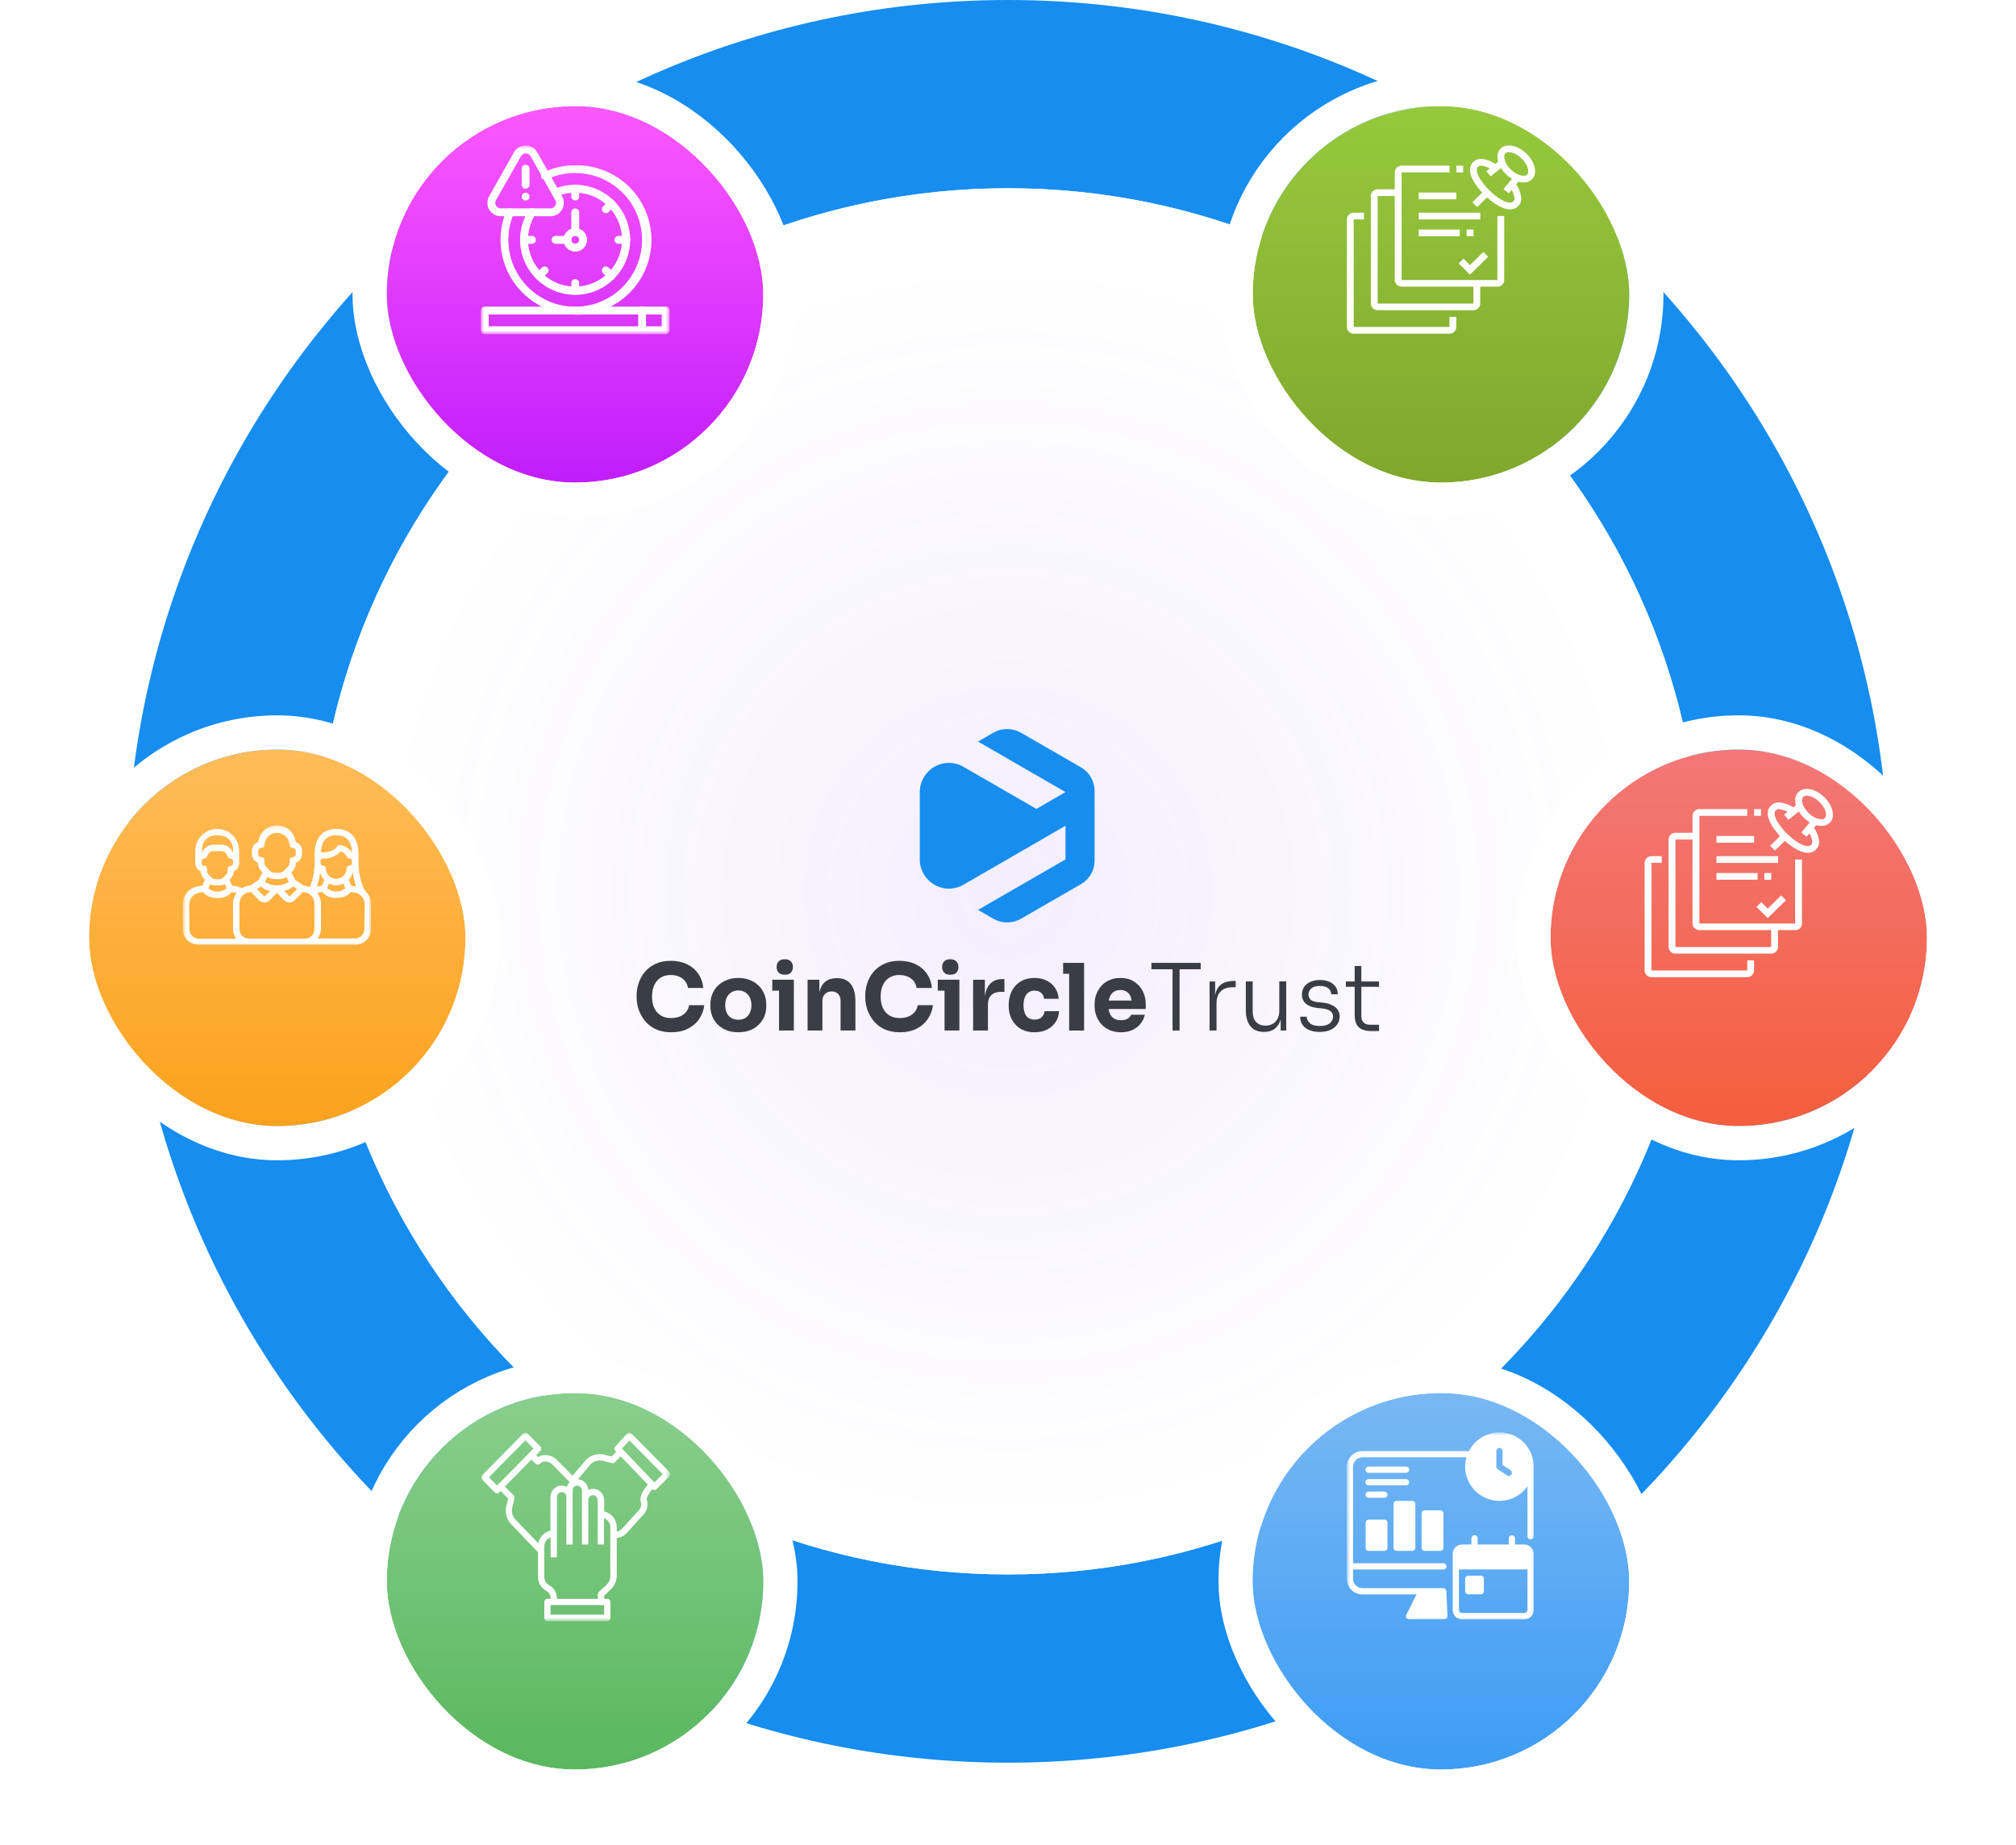 <svg width="589" height="539" viewBox="0 0 589 539" fill="none" xmlns="http://www.w3.org/2000/svg">
<path fill-rule="evenodd" clip-rule="evenodd" d="M474.296 441.836C522.235 395.07 552 329.761 552 257.5C552 115.287 436.713 0 294.5 0C152.287 0 37 115.287 37 257.5C37 330.329 67.235 396.097 115.838 442.935C162.142 487.558 225.116 515 294.5 515C364.452 515 427.889 487.107 474.296 441.836ZM435.893 402.463C473.592 365.686 497 314.327 497 257.5C497 145.662 406.338 55 294.5 55C182.662 55 92 145.662 92 257.5C92 314.774 115.777 366.494 153.999 403.328C190.412 438.419 239.936 460 294.5 460C349.511 460 399.399 438.064 435.893 402.463Z" fill="#168DEF"/>
<path d="M478.157 260.579C478.157 312.096 456.937 358.656 422.76 391.996C389.676 424.271 344.449 444.157 294.579 444.157C245.113 444.157 200.217 424.593 167.206 392.781C132.555 359.388 111 312.501 111 260.579C111 159.191 193.191 77 294.579 77C395.966 77 478.157 159.191 478.157 260.579Z" fill="url(#paint0_radial_5078_44094)" fill-opacity="0.25"/>
<path fill-rule="evenodd" clip-rule="evenodd" d="M435.893 402.463C473.592 365.686 497 314.327 497 257.5C497 145.662 406.338 55 294.5 55C182.662 55 92 145.662 92 257.5C92 314.774 115.777 366.494 153.999 403.328C190.412 438.419 239.936 460 294.5 460C349.511 460 399.399 438.064 435.893 402.463ZM422.76 391.996C456.937 358.656 478.157 312.096 478.157 260.579C478.157 159.191 395.966 77 294.579 77C193.191 77 111 159.191 111 260.579C111 312.501 132.555 359.388 167.206 392.781C200.217 424.593 245.113 444.157 294.579 444.157C344.449 444.157 389.676 424.271 422.76 391.996Z" fill="white"/>
<g filter="url(#filter0_d_5078_44094)">
<path d="M400.63 300.246C399.637 300.246 398.78 300.102 398.058 299.813C397.336 299.524 396.776 299.037 396.379 298.351C395.982 297.647 395.783 296.708 395.783 295.535V281.238H397.733V295.833C397.733 296.663 397.958 297.304 398.41 297.755C398.861 298.189 399.502 298.405 400.332 298.405H402.905V300.246H400.63ZM393.211 287.304V285.76H402.905V287.304H393.211Z" fill="#3A3D46"/>
<path d="M385.627 300.491C383.786 300.491 382.369 300.094 381.376 299.3C380.383 298.488 379.877 297.405 379.859 296.051H381.755C381.791 296.737 382.098 297.359 382.675 297.919C383.271 298.479 384.255 298.758 385.627 298.758C386.908 298.758 387.865 298.497 388.497 297.973C389.147 297.432 389.472 296.782 389.472 296.024C389.472 295.32 389.201 294.778 388.659 294.399C388.136 294.002 387.369 293.749 386.358 293.641L384.733 293.478C383.434 293.334 382.378 292.937 381.565 292.287C380.771 291.619 380.374 290.707 380.374 289.552C380.374 288.704 380.59 287.964 381.024 287.332C381.457 286.7 382.062 286.213 382.838 285.87C383.632 285.509 384.562 285.328 385.627 285.328C387.161 285.328 388.407 285.689 389.363 286.411C390.338 287.133 390.835 288.162 390.853 289.498H388.957C388.939 288.812 388.65 288.234 388.091 287.765C387.531 287.296 386.71 287.061 385.627 287.061C384.508 287.061 383.668 287.305 383.109 287.792C382.567 288.28 382.296 288.875 382.296 289.579C382.296 290.175 382.504 290.671 382.919 291.068C383.334 291.448 383.984 291.682 384.869 291.772L386.493 291.935C387.937 292.097 389.111 292.513 390.013 293.181C390.934 293.848 391.394 294.805 391.394 296.051C391.394 296.899 391.151 297.666 390.663 298.352C390.194 299.02 389.526 299.544 388.659 299.923C387.793 300.302 386.782 300.491 385.627 300.491Z" fill="#3A3D46"/>
<path d="M369.264 300.491C367.55 300.491 366.241 299.941 365.338 298.84C364.436 297.721 363.984 296.168 363.984 294.182V285.734H365.988V294.589C365.988 295.834 366.313 296.827 366.963 297.567C367.631 298.289 368.551 298.65 369.725 298.65C370.952 298.65 371.927 298.262 372.649 297.486C373.389 296.71 373.759 295.672 373.759 294.372V285.734H375.79V300.085H374.165V294.101H374.49C374.49 295.437 374.301 296.583 373.922 297.54C373.543 298.479 372.974 299.21 372.216 299.733C371.458 300.239 370.501 300.491 369.346 300.491H369.264Z" fill="#3A3D46"/>
<path d="M353.391 300.084V285.76H355.015V291.744H354.853C354.853 289.65 355.313 288.107 356.234 287.114C357.154 286.103 358.598 285.598 360.566 285.598H361.026V287.439H360.187C358.635 287.439 357.452 287.845 356.64 288.657C355.828 289.452 355.421 290.625 355.421 292.177V300.084H353.391Z" fill="#3A3D46"/>
<path d="M342.572 300.087V281.674H344.63V300.087H342.572ZM336.398 282.189V280.32H350.803V282.189H336.398Z" fill="#3A3D46"/>
<path d="M327.514 300.594C326.25 300.594 325.131 300.377 324.156 299.944C323.2 299.511 322.396 298.933 321.746 298.211C321.115 297.471 320.627 296.65 320.284 295.747C319.959 294.826 319.797 293.888 319.797 292.931V292.389C319.797 291.397 319.959 290.449 320.284 289.546C320.627 288.626 321.115 287.804 321.746 287.082C322.378 286.36 323.163 285.792 324.102 285.376C325.059 284.943 326.142 284.727 327.351 284.727C328.94 284.727 330.276 285.088 331.359 285.81C332.46 286.514 333.299 287.443 333.877 288.599C334.455 289.736 334.743 290.981 334.743 292.335V293.797H321.611V291.333H332.117L330.709 292.471C330.709 291.586 330.583 290.828 330.33 290.196C330.077 289.564 329.698 289.086 329.193 288.761C328.705 288.418 328.092 288.247 327.351 288.247C326.593 288.247 325.952 288.418 325.429 288.761C324.905 289.104 324.508 289.609 324.238 290.277C323.967 290.927 323.831 291.731 323.831 292.687C323.831 293.572 323.958 294.348 324.21 295.016C324.463 295.666 324.86 296.171 325.402 296.532C325.943 296.893 326.647 297.074 327.514 297.074C328.308 297.074 328.958 296.92 329.463 296.613C329.969 296.307 330.312 295.927 330.492 295.476H334.473C334.256 296.469 333.832 297.354 333.2 298.13C332.568 298.906 331.774 299.511 330.817 299.944C329.861 300.377 328.759 300.594 327.514 300.594Z" fill="#3A3D46"/>
<path d="M312.369 300.087V280.32H316.729V300.087H312.369ZM310.609 283.515V280.32H316.729V283.515H310.609Z" fill="#3A3D46"/>
<path d="M302.285 300.594C301.003 300.594 299.884 300.386 298.927 299.971C297.988 299.538 297.203 298.96 296.571 298.238C295.94 297.516 295.47 296.704 295.163 295.801C294.857 294.88 294.703 293.933 294.703 292.958V292.444C294.703 291.433 294.866 290.467 295.191 289.546C295.515 288.608 295.994 287.777 296.626 287.055C297.257 286.333 298.043 285.765 298.981 285.349C299.938 284.934 301.03 284.727 302.258 284.727C303.593 284.727 304.776 284.988 305.805 285.512C306.834 286.017 307.655 286.73 308.269 287.651C308.883 288.572 309.226 289.628 309.298 290.819H305.047C304.974 290.151 304.704 289.591 304.234 289.14C303.783 288.671 303.124 288.436 302.258 288.436C301.536 288.436 300.931 288.617 300.443 288.978C299.974 289.339 299.622 289.835 299.387 290.467C299.153 291.099 299.035 291.848 299.035 292.714C299.035 293.509 299.144 294.231 299.36 294.881C299.577 295.512 299.92 296.009 300.389 296.37C300.877 296.713 301.509 296.884 302.285 296.884C302.862 296.884 303.35 296.785 303.747 296.586C304.162 296.37 304.487 296.081 304.722 295.72C304.974 295.341 305.128 294.908 305.182 294.42H309.406C309.352 295.648 309.009 296.731 308.377 297.669C307.745 298.59 306.906 299.312 305.859 299.836C304.812 300.341 303.621 300.594 302.285 300.594Z" fill="#3A3D46"/>
<path d="M284.305 300.086V285.248H287.743V291.611H287.662C287.662 289.517 288.105 287.902 288.989 286.764C289.892 285.627 291.191 285.059 292.888 285.059H293.457V288.795H292.374C291.182 288.795 290.262 289.12 289.612 289.77C288.962 290.402 288.637 291.322 288.637 292.532V300.086H284.305Z" fill="#3A3D46"/>
<path d="M275.961 300.084V285.246H280.293V300.084H275.961ZM273.984 288.441V285.246H280.293V288.441H273.984ZM277.64 283.784C276.827 283.784 276.223 283.576 275.826 283.161C275.447 282.728 275.257 282.186 275.257 281.536C275.257 280.868 275.447 280.327 275.826 279.912C276.223 279.478 276.827 279.262 277.64 279.262C278.452 279.262 279.048 279.478 279.427 279.912C279.824 280.327 280.023 280.868 280.023 281.536C280.023 282.186 279.824 282.728 279.427 283.161C279.048 283.576 278.452 283.784 277.64 283.784Z" fill="#3A3D46"/>
<path d="M262.924 300.595C261.137 300.595 259.602 300.288 258.321 299.675C257.039 299.043 255.992 298.221 255.18 297.211C254.367 296.182 253.763 295.081 253.365 293.907C252.986 292.716 252.797 291.56 252.797 290.441V289.846C252.797 288.618 252.995 287.409 253.393 286.217C253.79 285.008 254.394 283.916 255.207 282.941C256.037 281.966 257.075 281.19 258.321 280.612C259.584 280.017 261.073 279.719 262.788 279.719C264.575 279.719 266.155 280.053 267.527 280.721C268.899 281.389 269.991 282.318 270.803 283.51C271.634 284.683 272.121 286.064 272.265 287.652H267.798C267.671 286.858 267.382 286.181 266.931 285.622C266.48 285.062 265.893 284.629 265.171 284.322C264.467 284.015 263.673 283.862 262.788 283.862C261.904 283.862 261.119 284.015 260.433 284.322C259.747 284.629 259.169 285.062 258.7 285.622C258.248 286.181 257.896 286.849 257.644 287.625C257.409 288.383 257.292 289.232 257.292 290.171C257.292 291.091 257.409 291.94 257.644 292.716C257.896 293.474 258.257 294.142 258.727 294.72C259.214 295.279 259.81 295.712 260.514 296.019C261.218 296.308 262.021 296.452 262.924 296.452C264.296 296.452 265.451 296.118 266.39 295.451C267.346 294.783 267.924 293.862 268.123 292.689H272.563C272.401 294.133 271.913 295.46 271.101 296.669C270.307 297.86 269.215 298.817 267.825 299.539C266.453 300.243 264.819 300.595 262.924 300.595Z" fill="#3A3D46"/>
<path d="M235.945 300.088V285.249H239.384V291.613H239.14C239.14 290.096 239.33 288.833 239.709 287.822C240.106 286.811 240.702 286.053 241.496 285.547C242.29 285.042 243.256 284.789 244.393 284.789H244.583C246.316 284.789 247.634 285.358 248.536 286.495C249.457 287.614 249.917 289.32 249.917 291.613V300.088H245.585V291.369C245.585 290.575 245.35 289.925 244.881 289.419C244.411 288.914 243.78 288.661 242.985 288.661C242.173 288.661 241.514 288.923 241.009 289.446C240.521 289.952 240.278 290.62 240.278 291.45V300.088H235.945Z" fill="#3A3D46"/>
<path d="M227.602 300.084V285.246H231.934V300.084H227.602ZM225.625 288.441V285.246H231.934V288.441H225.625ZM229.28 283.784C228.468 283.784 227.863 283.576 227.466 283.161C227.087 282.728 226.898 282.186 226.898 281.536C226.898 280.868 227.087 280.327 227.466 279.912C227.863 279.478 228.468 279.262 229.28 279.262C230.093 279.262 230.688 279.478 231.068 279.912C231.465 280.327 231.663 280.868 231.663 281.536C231.663 282.186 231.465 282.728 231.068 283.161C230.688 283.576 230.093 283.784 229.28 283.784Z" fill="#3A3D46"/>
<path d="M215.697 300.594C214.397 300.594 213.242 300.395 212.231 299.998C211.22 299.583 210.363 299.023 209.659 298.319C208.973 297.615 208.449 296.812 208.088 295.909C207.727 294.989 207.547 294.023 207.547 293.012V292.389C207.547 291.36 207.727 290.386 208.088 289.465C208.467 288.526 209.009 287.705 209.713 287.001C210.435 286.297 211.302 285.746 212.312 285.349C213.323 284.934 214.452 284.727 215.697 284.727C216.979 284.727 218.116 284.934 219.109 285.349C220.12 285.746 220.977 286.297 221.681 287.001C222.385 287.705 222.927 288.526 223.306 289.465C223.685 290.386 223.874 291.36 223.874 292.389V293.012C223.874 294.023 223.694 294.989 223.333 295.909C222.972 296.812 222.439 297.615 221.735 298.319C221.049 299.023 220.201 299.583 219.19 299.998C218.179 300.395 217.015 300.594 215.697 300.594ZM215.697 296.938C216.546 296.938 217.25 296.758 217.809 296.397C218.369 296.036 218.793 295.53 219.082 294.881C219.389 294.231 219.542 293.509 219.542 292.714C219.542 291.866 219.389 291.126 219.082 290.494C218.775 289.844 218.333 289.33 217.755 288.951C217.195 288.572 216.509 288.382 215.697 288.382C214.903 288.382 214.217 288.572 213.639 288.951C213.062 289.33 212.619 289.844 212.312 290.494C212.024 291.126 211.879 291.866 211.879 292.714C211.879 293.509 212.024 294.231 212.312 294.881C212.601 295.53 213.035 296.036 213.612 296.397C214.19 296.758 214.885 296.938 215.697 296.938Z" fill="#3A3D46"/>
<path d="M196.127 300.595C194.34 300.595 192.805 300.288 191.524 299.675C190.242 299.043 189.195 298.221 188.383 297.211C187.57 296.182 186.966 295.081 186.569 293.907C186.19 292.716 186 291.56 186 290.441V289.846C186 288.618 186.199 287.409 186.596 286.217C186.993 285.008 187.598 283.916 188.41 282.941C189.24 281.966 190.278 281.19 191.524 280.612C192.787 280.017 194.277 279.719 195.991 279.719C197.779 279.719 199.358 280.053 200.73 280.721C202.102 281.389 203.194 282.318 204.006 283.51C204.837 284.683 205.324 286.064 205.468 287.652H201.001C200.874 286.858 200.586 286.181 200.134 285.622C199.683 285.062 199.096 284.629 198.374 284.322C197.67 284.015 196.876 283.862 195.991 283.862C195.107 283.862 194.322 284.015 193.636 284.322C192.95 284.629 192.372 285.062 191.903 285.622C191.452 286.181 191.1 286.849 190.847 287.625C190.612 288.383 190.495 289.232 190.495 290.171C190.495 291.091 190.612 291.94 190.847 292.716C191.1 293.474 191.461 294.142 191.93 294.72C192.417 295.279 193.013 295.712 193.717 296.019C194.421 296.308 195.224 296.452 196.127 296.452C197.499 296.452 198.654 296.118 199.593 295.451C200.549 294.783 201.127 293.862 201.326 292.689H205.766C205.604 294.133 205.116 295.46 204.304 296.669C203.51 297.86 202.418 298.817 201.028 299.539C199.656 300.243 198.022 300.595 196.127 300.595Z" fill="#3A3D46"/>
<path d="M315.863 223.219L298.302 213.083C297.073 212.373 295.68 212 294.261 212C292.843 212 291.449 212.373 290.221 213.083L285.745 215.668L311.308 230.421L302.795 235.338L281.467 223.027C280.182 222.284 278.724 221.893 277.24 221.893C275.756 221.893 274.299 222.284 273.014 223.027C271.709 223.781 270.626 224.866 269.874 226.171C269.121 227.477 268.725 228.957 268.727 230.464V250.064C268.725 251.572 269.121 253.053 269.874 254.359C270.628 255.665 271.712 256.749 273.018 257.502C274.303 258.245 275.761 258.637 277.245 258.637C278.729 258.637 280.187 258.245 281.471 257.502L311.308 240.256V250.091L285.745 264.843L287.417 265.81L290.221 267.429C291.449 268.138 292.843 268.511 294.261 268.511C295.68 268.511 297.073 268.138 298.302 267.429L315.863 257.292C317.062 256.596 318.057 255.597 318.748 254.395C319.439 253.194 319.802 251.831 319.8 250.445V230.066C319.801 228.68 319.438 227.318 318.747 226.116C318.056 224.915 317.061 223.916 315.863 223.219Z" fill="#168DEF"/>
</g>
<g filter="url(#filter1_bdd_5078_44094)">
<rect x="366" y="391" width="110" height="110" rx="55" fill="url(#paint1_linear_5078_44094)"/>
<rect x="361" y="386" width="120" height="120" rx="60" stroke="white" stroke-width="10"/>
</g>
<mask id="mask0_5078_44094" style="mask-type:luminance" maskUnits="userSpaceOnUse" x="393" y="418" width="56" height="56">
<path d="M448.507 418.5H393.492V473.515H448.507V418.5Z" fill="white"/>
</mask>
<g mask="url(#mask0_5078_44094)">
<path d="M446.271 470.373C446.271 470.614 446.176 470.845 446.005 471.016C445.835 471.186 445.604 471.282 445.363 471.282H427.156C426.916 471.279 426.686 471.182 426.516 471.012C426.347 470.843 426.25 470.613 426.247 470.373V458.538H446.271V470.373ZM445.363 451.257H442.626V449.44C442.626 449.199 442.53 448.968 442.36 448.797C442.189 448.627 441.958 448.531 441.717 448.531C441.476 448.531 441.245 448.627 441.074 448.797C440.904 448.968 440.808 449.199 440.808 449.44V451.257H431.71V449.44C431.71 449.199 431.615 448.968 431.444 448.797C431.274 448.627 431.043 448.531 430.802 448.531C430.561 448.531 430.329 448.627 430.159 448.797C429.989 448.968 429.893 449.199 429.893 449.44V451.257H427.156C426.432 451.26 425.738 451.55 425.227 452.063C424.717 452.576 424.43 453.27 424.43 453.994V470.417C424.433 471.139 424.721 471.831 425.231 472.341C425.742 472.852 426.434 473.14 427.156 473.143H445.363C446.085 473.14 446.777 472.852 447.287 472.341C447.798 471.831 448.086 471.139 448.089 470.417V453.994C448.089 453.27 447.802 452.576 447.291 452.063C446.78 451.55 446.087 451.26 445.363 451.257Z" fill="white"/>
<path d="M399.861 443.977H404.46C404.579 443.975 404.698 443.997 404.809 444.042C404.921 444.087 405.021 444.154 405.106 444.239C405.19 444.324 405.257 444.425 405.302 444.536C405.347 444.647 405.37 444.766 405.368 444.885V452.21C405.37 452.33 405.347 452.448 405.302 452.559C405.257 452.67 405.19 452.771 405.105 452.856C405.021 452.94 404.92 453.007 404.809 453.052C404.698 453.097 404.579 453.12 404.46 453.118H399.861C399.742 453.121 399.622 453.098 399.511 453.053C399.4 453.008 399.3 452.941 399.215 452.856C399.056 452.679 398.974 452.447 398.985 452.21V444.929C398.986 444.809 399.011 444.69 399.058 444.579C399.105 444.468 399.173 444.367 399.259 444.283C399.412 444.106 399.628 443.995 399.861 443.977Z" fill="white"/>
<path d="M408.057 438.512H412.601C412.722 438.509 412.842 438.532 412.953 438.579C413.064 438.627 413.165 438.697 413.247 438.786C413.332 438.87 413.399 438.971 413.444 439.082C413.489 439.193 413.512 439.312 413.51 439.432V452.208C413.511 452.328 413.488 452.447 413.443 452.558C413.398 452.669 413.331 452.769 413.247 452.854C413.162 452.939 413.061 453.006 412.95 453.051C412.839 453.096 412.721 453.118 412.601 453.117H408.057C407.938 453.118 407.819 453.096 407.708 453.051C407.597 453.006 407.496 452.939 407.411 452.854C407.327 452.769 407.26 452.669 407.215 452.558C407.17 452.447 407.147 452.328 407.149 452.208V439.432C407.146 439.312 407.169 439.193 407.214 439.082C407.259 438.971 407.326 438.87 407.411 438.786C407.493 438.697 407.594 438.627 407.705 438.579C407.816 438.532 407.936 438.509 408.057 438.512Z" fill="white"/>
<path d="M416.245 441.262H420.788C420.908 441.26 421.027 441.282 421.138 441.327C421.249 441.372 421.35 441.439 421.434 441.525C421.521 441.608 421.59 441.709 421.637 441.82C421.684 441.931 421.708 442.05 421.708 442.171V452.21C421.708 452.331 421.684 452.45 421.637 452.561C421.59 452.672 421.521 452.772 421.434 452.856C421.35 452.941 421.249 453.008 421.138 453.054C421.027 453.099 420.908 453.121 420.788 453.119H416.245C416.125 453.12 416.006 453.098 415.895 453.053C415.784 453.007 415.684 452.941 415.599 452.856C415.514 452.771 415.447 452.671 415.402 452.56C415.357 452.449 415.335 452.33 415.336 452.21V442.203C415.335 442.084 415.357 441.965 415.402 441.854C415.447 441.743 415.514 441.642 415.599 441.558C415.684 441.473 415.784 441.406 415.895 441.361C416.006 441.316 416.125 441.293 416.245 441.295V441.262Z" fill="white"/>
<path d="M399.862 430.31H410.81C411.051 430.31 411.282 430.214 411.453 430.043C411.623 429.873 411.719 429.642 411.719 429.401C411.719 429.16 411.623 428.929 411.453 428.758C411.282 428.588 411.051 428.492 410.81 428.492H399.862C399.621 428.492 399.39 428.588 399.219 428.758C399.049 428.929 398.953 429.16 398.953 429.401C398.953 429.642 399.049 429.873 399.219 430.043C399.39 430.214 399.621 430.31 399.862 430.31Z" fill="white"/>
<path d="M411.688 433.065C411.688 432.824 411.592 432.593 411.421 432.422C411.251 432.252 411.02 432.156 410.779 432.156H399.831C399.59 432.156 399.358 432.252 399.188 432.422C399.018 432.593 398.922 432.824 398.922 433.065C398.922 433.306 399.018 433.537 399.188 433.708C399.358 433.878 399.59 433.974 399.831 433.974H410.779C411.02 433.974 411.251 433.878 411.421 433.708C411.592 433.537 411.688 433.306 411.688 433.065Z" fill="white"/>
<path d="M404.46 435.785H399.862C399.621 435.785 399.39 435.881 399.219 436.051C399.049 436.222 398.953 436.453 398.953 436.694C398.953 436.935 399.049 437.166 399.219 437.336C399.39 437.507 399.621 437.603 399.862 437.603H404.46C404.701 437.603 404.932 437.507 405.103 437.336C405.273 437.166 405.369 436.935 405.369 436.694C405.369 436.453 405.273 436.222 405.103 436.051C404.932 435.881 404.701 435.785 404.46 435.785Z" fill="white"/>
<path d="M441.566 430.828C441.484 430.953 441.372 431.056 441.24 431.126C441.108 431.197 440.96 431.234 440.811 431.233C440.634 431.236 440.461 431.182 440.318 431.08L437.581 429.262C437.458 429.178 437.357 429.065 437.286 428.934C437.216 428.802 437.178 428.656 437.176 428.507V423.952C437.176 423.711 437.271 423.48 437.442 423.31C437.612 423.139 437.843 423.044 438.084 423.044C438.325 423.044 438.557 423.139 438.727 423.31C438.897 423.48 438.993 423.711 438.993 423.952V428.014L441.314 429.558C441.513 429.695 441.65 429.905 441.697 430.142C441.744 430.379 441.697 430.625 441.566 430.828ZM438.084 418.5C436.239 418.503 434.43 419.016 432.857 419.982C431.285 420.948 430.01 422.329 429.173 423.974H398.036C396.83 423.977 395.674 424.458 394.822 425.312C393.971 426.166 393.492 427.323 393.492 428.529V461.286C393.491 461.883 393.607 462.475 393.835 463.028C394.063 463.58 394.397 464.083 394.819 464.506C395.241 464.929 395.743 465.264 396.294 465.493C396.846 465.722 397.438 465.84 398.036 465.84H413.856L410.867 471.807C410.794 471.942 410.756 472.092 410.756 472.245C410.756 472.398 410.794 472.548 410.867 472.683C410.948 472.814 411.06 472.922 411.195 472.996C411.329 473.071 411.48 473.11 411.633 473.11H421.98C422.221 473.11 422.452 473.014 422.622 472.844C422.793 472.673 422.888 472.442 422.888 472.201L422.571 464.921C422.571 464.68 422.475 464.448 422.305 464.278C422.134 464.108 421.903 464.012 421.662 464.012H398.036C397.314 464.009 396.622 463.721 396.111 463.21C395.601 462.7 395.313 462.008 395.31 461.286V458.549H421.706C421.947 458.549 422.178 458.453 422.348 458.283C422.519 458.112 422.615 457.881 422.615 457.64C422.615 457.399 422.519 457.168 422.348 456.997C422.178 456.827 421.947 456.731 421.706 456.731H395.31V428.507C395.313 427.785 395.601 427.093 396.111 426.582C396.622 426.072 397.314 425.783 398.036 425.781H428.461C428.207 426.667 428.074 427.584 428.067 428.507C428.066 430.635 428.745 432.709 430.004 434.426C431.262 436.142 433.036 437.413 435.066 438.053C437.097 438.692 439.278 438.668 441.294 437.983C443.309 437.298 445.054 435.988 446.274 434.244V448.838C446.274 449.079 446.369 449.31 446.54 449.48C446.71 449.651 446.941 449.746 447.182 449.746C447.423 449.746 447.655 449.651 447.825 449.48C447.995 449.31 448.091 449.079 448.091 448.838V428.507C448.091 425.853 447.037 423.308 445.16 421.431C443.284 419.554 440.738 418.5 438.084 418.5Z" fill="white"/>
<path d="M428.99 460.356H432.625C432.746 460.353 432.866 460.376 432.977 460.423C433.089 460.47 433.189 460.541 433.271 460.629C433.355 460.712 433.422 460.811 433.467 460.92C433.512 461.029 433.535 461.146 433.533 461.264V464.91C433.535 465.03 433.512 465.149 433.467 465.26C433.422 465.371 433.355 465.471 433.271 465.556C433.186 465.641 433.085 465.708 432.974 465.753C432.863 465.798 432.744 465.82 432.625 465.819H428.99C428.87 465.821 428.751 465.799 428.64 465.754C428.529 465.708 428.428 465.641 428.344 465.556C428.257 465.472 428.189 465.372 428.141 465.261C428.094 465.15 428.07 465.031 428.07 464.91V461.264C428.071 461.146 428.096 461.028 428.143 460.919C428.19 460.81 428.258 460.712 428.344 460.629C428.426 460.541 428.526 460.47 428.638 460.423C428.749 460.376 428.869 460.353 428.99 460.356Z" fill="white"/>
</g>
<g filter="url(#filter2_bdd_5078_44094)">
<rect x="453" y="203" width="110" height="110" rx="55" fill="url(#paint2_linear_5078_44094)"/>
<rect x="448" y="198" width="120" height="120" rx="60" stroke="white" stroke-width="10"/>
</g>
<path d="M510.48 285.494H482.499C481.969 285.494 481.461 285.287 481.086 284.918C480.711 284.55 480.5 284.05 480.5 283.529V252.099C480.503 251.579 480.715 251.082 481.089 250.716C481.464 250.35 481.971 250.145 482.499 250.145H485.498V252.099H482.499V283.529H510.48V280.583H512.48V283.529C512.48 283.787 512.428 284.043 512.328 284.281C512.227 284.52 512.08 284.736 511.894 284.918C511.708 285.101 511.488 285.246 511.246 285.344C511.003 285.443 510.743 285.494 510.48 285.494Z" fill="white"/>
<path d="M517.47 278.627H489.499C488.969 278.627 488.461 278.42 488.086 278.052C487.711 277.683 487.5 277.184 487.5 276.663V245.273C487.5 244.752 487.711 244.252 488.086 243.884C488.461 243.516 488.969 243.309 489.499 243.309H495.498V245.273H489.499V276.694H517.47V270.8H519.469V276.694C519.461 277.209 519.247 277.701 518.873 278.063C518.499 278.425 517.995 278.627 517.47 278.627Z" fill="white"/>
<path d="M524.473 271.744H496.492C495.961 271.744 495.453 271.537 495.078 271.168C494.703 270.8 494.492 270.3 494.492 269.779V238.359C494.492 237.838 494.703 237.338 495.078 236.97C495.453 236.601 495.961 236.395 496.492 236.395H510.477V238.359H496.492V269.82H524.473V251.117H526.472V269.82C526.472 270.341 526.261 270.841 525.886 271.209C525.511 271.578 525.003 271.785 524.473 271.785V271.744Z" fill="white"/>
<path d="M527.881 232.47C527.695 232.445 527.506 232.463 527.328 232.521C527.15 232.579 526.988 232.677 526.854 232.806C526.72 232.936 526.618 233.093 526.556 233.268C526.494 233.442 526.474 233.627 526.496 233.81C526.496 236.245 529.62 239.346 532.12 239.346C532.306 239.369 532.495 239.35 532.672 239.29C532.85 239.231 533.011 239.132 533.144 239.002C533.277 238.871 533.377 238.713 533.438 238.538C533.499 238.364 533.518 238.178 533.494 237.995C533.494 235.621 530.297 232.47 527.881 232.47ZM532.12 241.31C528.558 241.31 524.497 237.31 524.497 233.81C524.473 233.368 524.544 232.926 524.705 232.513C524.867 232.1 525.116 231.725 525.436 231.413C525.755 231.101 526.138 230.859 526.56 230.703C526.981 230.546 527.431 230.479 527.881 230.506C531.443 230.506 535.493 234.496 535.493 237.995C535.519 238.437 535.449 238.879 535.289 239.293C535.129 239.706 534.881 240.082 534.562 240.395C534.244 240.708 533.861 240.951 533.44 241.109C533.019 241.267 532.569 241.335 532.12 241.31Z" fill="white"/>
<path d="M528.095 249.169C523.929 249.169 516.473 241.802 516.473 237.74C516.449 237.298 516.52 236.856 516.682 236.443C516.844 236.03 517.093 235.655 517.412 235.343C517.732 235.031 518.115 234.789 518.536 234.632C518.958 234.476 519.408 234.409 519.858 234.435C521.566 234.613 523.185 235.27 524.523 236.328L523.367 237.924C522.362 237.11 521.148 236.583 519.858 236.4C519.672 236.375 519.483 236.393 519.304 236.451C519.126 236.509 518.964 236.607 518.831 236.736C518.697 236.865 518.595 237.023 518.533 237.197C518.471 237.371 518.45 237.557 518.473 237.74C518.473 240.748 525.033 247.194 528.095 247.194C528.281 247.217 528.47 247.198 528.648 247.139C528.825 247.079 528.987 246.98 529.119 246.85C529.252 246.72 529.353 246.561 529.413 246.387C529.474 246.212 529.493 246.026 529.469 245.843C529.282 244.575 528.741 243.382 527.907 242.395L529.542 241.26C530.611 242.579 531.279 244.168 531.469 245.843C531.495 246.285 531.425 246.728 531.264 247.141C531.104 247.555 530.856 247.93 530.538 248.243C530.219 248.556 529.837 248.8 529.416 248.957C528.995 249.115 528.545 249.184 528.095 249.158V249.169Z" fill="white"/>
<path d="M525.234 234.831L521.25 238.012L522.511 239.536L526.495 236.355L525.234 234.831Z" fill="white"/>
<path d="M529.511 239.328L526.273 243.242L527.825 244.481L531.063 240.567L529.511 239.328Z" fill="white"/>
<path d="M520.736 243.608L517.172 247.109L518.586 248.498L522.15 244.997L520.736 243.608Z" fill="white"/>
<path d="M514.484 236.395H512.484V238.359H514.484V236.395Z" fill="white"/>
<path d="M512.489 244.254H501.492V246.218H512.489V244.254Z" fill="white"/>
<path d="M519.487 250.145H501.492V252.109H519.487V250.145Z" fill="white"/>
<path d="M513.489 255.066H501.492V257.031H513.489V255.066Z" fill="white"/>
<path d="M517.484 255.066H515.484V257.031H517.484V255.066Z" fill="white"/>
<path d="M516.476 268.231L513.164 264.977L514.58 263.586L516.476 265.458L520.381 261.621L521.797 263.013L516.476 268.231Z" fill="white"/>
<g filter="url(#filter3_bdd_5078_44094)">
<rect x="366" y="15" width="110" height="110" rx="55" fill="url(#paint3_linear_5078_44094)"/>
<rect x="361" y="10" width="120" height="120" rx="60" stroke="white" stroke-width="10"/>
</g>
<path d="M423.48 97.494H395.499C394.969 97.494 394.461 97.287 394.086 96.918C393.711 96.55 393.5 96.05 393.5 95.529V64.099C393.503 63.58 393.715 63.082 394.089 62.716C394.464 62.35 394.971 62.145 395.499 62.145H398.498V64.099H395.499V95.529H423.48V92.583H425.48V95.529C425.48 95.787 425.428 96.043 425.328 96.281C425.227 96.519 425.08 96.736 424.894 96.918C424.708 97.101 424.488 97.246 424.246 97.344C424.003 97.443 423.743 97.494 423.48 97.494Z" fill="white"/>
<path d="M430.47 90.627H402.499C401.969 90.627 401.461 90.42 401.086 90.052C400.711 89.683 400.5 89.184 400.5 88.663V57.273C400.5 56.752 400.711 56.252 401.086 55.884C401.461 55.516 401.969 55.309 402.499 55.309H408.498V57.273H402.499V88.694H430.47V82.8H432.469V88.694C432.461 89.209 432.247 89.701 431.873 90.063C431.499 90.424 430.995 90.627 430.47 90.627Z" fill="white"/>
<path d="M437.473 83.744H409.492C408.961 83.744 408.453 83.537 408.078 83.168C407.703 82.8 407.492 82.3 407.492 81.779V50.359C407.492 49.838 407.703 49.338 408.078 48.97C408.453 48.602 408.961 48.395 409.492 48.395H423.477V50.359H409.492V81.82H437.473V63.117H439.472V81.82C439.472 82.341 439.261 82.841 438.886 83.209C438.511 83.578 438.003 83.785 437.473 83.785V83.744Z" fill="white"/>
<path d="M440.881 44.47C440.695 44.445 440.506 44.463 440.328 44.521C440.15 44.579 439.988 44.677 439.854 44.806C439.72 44.936 439.618 45.093 439.556 45.267C439.494 45.442 439.474 45.627 439.496 45.81C439.496 48.245 442.62 51.346 445.12 51.346C445.306 51.369 445.495 51.35 445.672 51.29C445.85 51.231 446.011 51.132 446.144 51.002C446.277 50.871 446.377 50.713 446.438 50.538C446.499 50.364 446.518 50.178 446.494 49.995C446.494 47.621 443.297 44.47 440.881 44.47ZM445.12 53.31C441.558 53.31 437.497 49.309 437.497 45.81C437.473 45.368 437.544 44.926 437.705 44.513C437.867 44.1 438.116 43.725 438.436 43.413C438.755 43.101 439.138 42.859 439.56 42.703C439.981 42.546 440.431 42.479 440.881 42.506C444.443 42.506 448.493 46.496 448.493 49.995C448.519 50.437 448.449 50.879 448.289 51.293C448.129 51.706 447.881 52.082 447.562 52.395C447.244 52.708 446.861 52.951 446.44 53.109C446.019 53.267 445.569 53.335 445.12 53.31Z" fill="white"/>
<path d="M441.095 61.169C436.929 61.169 429.473 53.802 429.473 49.74C429.449 49.298 429.52 48.856 429.682 48.443C429.844 48.03 430.093 47.655 430.412 47.343C430.732 47.031 431.115 46.789 431.536 46.632C431.958 46.476 432.408 46.409 432.858 46.435C434.566 46.613 436.185 47.27 437.523 48.328L436.367 49.924C435.362 49.11 434.148 48.583 432.858 48.4C432.672 48.375 432.483 48.392 432.304 48.451C432.126 48.509 431.964 48.607 431.831 48.736C431.697 48.865 431.595 49.023 431.533 49.197C431.471 49.371 431.45 49.557 431.473 49.74C431.473 52.748 438.033 59.194 441.095 59.194C441.281 59.217 441.47 59.198 441.648 59.139C441.825 59.079 441.987 58.98 442.119 58.85C442.252 58.72 442.353 58.561 442.413 58.387C442.474 58.212 442.493 58.026 442.469 57.843C442.282 56.575 441.741 55.382 440.907 54.395L442.542 53.26C443.611 54.579 444.279 56.168 444.469 57.843C444.495 58.285 444.425 58.728 444.264 59.141C444.104 59.555 443.856 59.93 443.538 60.243C443.219 60.556 442.837 60.8 442.416 60.957C441.995 61.115 441.545 61.184 441.095 61.158V61.169Z" fill="white"/>
<path d="M438.234 46.831L434.25 50.012L435.511 51.536L439.495 48.355L438.234 46.831Z" fill="white"/>
<path d="M442.511 51.328L439.273 55.242L440.825 56.481L444.063 52.567L442.511 51.328Z" fill="white"/>
<path d="M433.736 55.608L430.172 59.109L431.586 60.498L435.15 56.997L433.736 55.608Z" fill="white"/>
<path d="M427.484 48.395H425.484V50.359H427.484V48.395Z" fill="white"/>
<path d="M425.489 56.254H414.492V58.218H425.489V56.254Z" fill="white"/>
<path d="M432.487 62.145H414.492V64.109H432.487V62.145Z" fill="white"/>
<path d="M426.489 67.066H414.492V69.031H426.489V67.066Z" fill="white"/>
<path d="M430.484 67.066H428.484V69.031H430.484V67.066Z" fill="white"/>
<path d="M429.476 80.231L426.164 76.977L427.58 75.585L429.476 77.458L433.381 73.621L434.797 75.013L429.476 80.231Z" fill="white"/>
<g filter="url(#filter4_bdd_5078_44094)">
<rect x="113" y="15" width="110" height="110" rx="55" fill="url(#paint4_linear_5078_44094)"/>
<rect x="108" y="10" width="120" height="120" rx="60" stroke="white" stroke-width="10"/>
</g>
<mask id="mask1_5078_44094" style="mask-type:luminance" maskUnits="userSpaceOnUse" x="140" y="42" width="56" height="56">
<path d="M195.5 42.5H140.5V97.5H195.5V42.5Z" fill="white"/>
</mask>
<g mask="url(#mask1_5078_44094)">
<path d="M153.572 58.578H153.348L153.134 58.507C153.062 58.484 152.993 58.449 152.931 58.405L152.757 58.263C152.704 58.21 152.657 58.152 152.615 58.09C152.571 58.027 152.536 57.959 152.513 57.886C152.481 57.818 152.457 57.746 152.442 57.672C152.436 57.597 152.436 57.523 152.442 57.448C152.437 57.373 152.437 57.298 152.442 57.224C152.461 57.151 152.485 57.08 152.513 57.01C152.537 56.941 152.571 56.875 152.615 56.816C152.657 56.754 152.704 56.696 152.757 56.643C152.808 56.587 152.866 56.539 152.931 56.501L153.134 56.389C153.202 56.358 153.274 56.337 153.348 56.328C153.496 56.297 153.648 56.297 153.796 56.328L154.01 56.389C154.078 56.42 154.143 56.457 154.204 56.501C154.27 56.537 154.329 56.585 154.377 56.643C154.433 56.694 154.481 56.752 154.519 56.816C154.566 56.875 154.604 56.94 154.631 57.01C154.661 57.078 154.682 57.15 154.693 57.224C154.702 57.298 154.702 57.373 154.693 57.448C154.703 57.522 154.703 57.598 154.693 57.672C154.684 57.746 154.664 57.819 154.631 57.886C154.604 57.959 154.567 58.028 154.519 58.09C154.481 58.154 154.433 58.212 154.377 58.263C154.326 58.318 154.268 58.366 154.204 58.405C154.145 58.449 154.08 58.483 154.01 58.507L153.796 58.578H153.572Z" fill="white"/>
<path d="M153.562 55.14C153.257 55.14 152.964 55.019 152.748 54.803C152.533 54.587 152.411 54.295 152.411 53.989V49.396C152.396 49.236 152.415 49.075 152.465 48.923C152.516 48.771 152.598 48.632 152.706 48.513C152.814 48.395 152.945 48.3 153.092 48.235C153.238 48.17 153.397 48.137 153.557 48.137C153.717 48.137 153.876 48.17 154.022 48.235C154.169 48.3 154.3 48.395 154.408 48.513C154.516 48.632 154.598 48.771 154.649 48.923C154.7 49.075 154.718 49.236 154.703 49.396V53.989C154.703 54.293 154.583 54.584 154.369 54.8C154.156 55.015 153.866 55.138 153.562 55.14Z" fill="white"/>
<path d="M168.059 91.891C162.275 91.883 156.731 89.581 152.641 85.492C148.551 81.402 146.25 75.858 146.242 70.074C146.234 67.159 146.816 64.273 147.953 61.59C148.012 61.451 148.096 61.326 148.203 61.22C148.31 61.114 148.436 61.031 148.575 60.974C148.714 60.917 148.863 60.889 149.013 60.889C149.164 60.89 149.312 60.92 149.451 60.979C149.589 61.037 149.715 61.122 149.82 61.228C149.926 61.335 150.009 61.462 150.066 61.601C150.123 61.74 150.152 61.889 150.151 62.039C150.15 62.189 150.12 62.337 150.062 62.476C148.427 66.341 148.081 70.631 149.074 74.708C150.068 78.786 152.348 82.435 155.577 85.116C158.807 87.796 162.814 89.366 167.004 89.591C171.195 89.817 175.347 88.687 178.846 86.368C182.344 84.05 185.003 80.666 186.428 76.719C187.854 72.771 187.97 68.47 186.76 64.451C185.55 60.432 183.077 56.91 179.709 54.406C176.341 51.903 172.256 50.55 168.059 50.549C165.247 50.537 162.467 51.139 159.911 52.311C159.774 52.415 159.616 52.487 159.448 52.522C159.28 52.557 159.106 52.554 158.94 52.513C158.773 52.472 158.618 52.394 158.485 52.286C158.352 52.177 158.245 52.04 158.172 51.885C158.099 51.729 158.062 51.56 158.063 51.388C158.064 51.217 158.103 51.047 158.178 50.893C158.253 50.738 158.362 50.603 158.496 50.496C158.63 50.389 158.786 50.313 158.953 50.274C161.799 48.963 164.896 48.289 168.028 48.298C170.934 48.235 173.822 48.753 176.525 49.822C179.227 50.89 181.689 52.488 183.766 54.52C185.843 56.553 187.493 58.98 188.62 61.658C189.746 64.337 190.327 67.214 190.327 70.12C190.327 73.026 189.746 75.903 188.62 78.581C187.493 81.26 185.843 83.687 183.766 85.719C181.689 87.752 179.227 89.349 176.525 90.418C173.822 91.486 170.934 92.004 168.028 91.942L168.059 91.891Z" fill="white"/>
<path d="M168.058 86.145C163.79 86.145 159.696 84.452 156.676 81.437C153.655 78.421 151.953 74.331 151.945 70.063C151.94 66.993 152.821 63.987 154.481 61.406C154.556 61.265 154.658 61.141 154.783 61.042C154.907 60.943 155.051 60.871 155.204 60.831C155.358 60.79 155.519 60.781 155.676 60.806C155.833 60.83 155.983 60.887 156.117 60.972C156.251 61.058 156.366 61.17 156.455 61.302C156.544 61.434 156.604 61.583 156.632 61.739C156.66 61.896 156.655 62.057 156.618 62.211C156.581 62.366 156.513 62.511 156.417 62.638C154.654 65.405 153.941 68.712 154.407 71.96C154.872 75.207 156.485 78.181 158.953 80.342C161.421 82.503 164.582 83.709 167.862 83.742C171.143 83.774 174.327 82.63 176.837 80.518C179.347 78.406 181.018 75.465 181.547 72.227C182.076 68.989 181.429 65.669 179.721 62.867C178.014 60.066 175.36 57.968 172.239 56.955C169.119 55.941 165.739 56.078 162.711 57.342C162.435 57.435 162.134 57.421 161.868 57.301C161.602 57.181 161.392 56.965 161.279 56.696C161.167 56.427 161.161 56.125 161.262 55.852C161.363 55.578 161.564 55.354 161.825 55.223C164.021 54.306 166.393 53.887 168.77 53.998C171.148 54.108 173.471 54.745 175.572 55.862C177.674 56.979 179.501 58.549 180.922 60.457C182.344 62.366 183.324 64.567 183.792 66.9C184.26 69.233 184.204 71.641 183.629 73.951C183.054 76.26 181.973 78.413 180.465 80.254C178.957 82.095 177.059 83.578 174.908 84.597C172.758 85.616 170.408 86.145 168.028 86.145H168.058Z" fill="white"/>
<path d="M168.065 58.574C167.76 58.574 167.467 58.453 167.251 58.237C167.035 58.021 166.914 57.728 166.914 57.423V55.131C166.914 54.826 167.035 54.533 167.251 54.318C167.467 54.102 167.76 53.98 168.065 53.98C168.37 53.98 168.663 54.102 168.879 54.318C169.095 54.533 169.216 54.826 169.216 55.131V57.423C169.216 57.728 169.095 58.021 168.879 58.237C168.663 58.453 168.37 58.574 168.065 58.574Z" fill="white"/>
<path d="M155.429 71.228H153.127C152.822 71.228 152.529 71.106 152.314 70.891C152.098 70.675 151.977 70.382 151.977 70.077C151.977 69.772 152.098 69.479 152.314 69.263C152.529 69.047 152.822 68.926 153.127 68.926H155.429C155.735 68.926 156.027 69.047 156.243 69.263C156.459 69.479 156.58 69.772 156.58 70.077C156.58 70.382 156.459 70.675 156.243 70.891C156.027 71.106 155.735 71.228 155.429 71.228Z" fill="white"/>
<path d="M168.065 86.154C167.761 86.152 167.469 86.03 167.254 85.814C167.039 85.599 166.917 85.308 166.914 85.004V82.702C166.914 82.397 167.035 82.104 167.251 81.888C167.467 81.672 167.76 81.551 168.065 81.551C168.37 81.551 168.663 81.672 168.879 81.888C169.095 82.104 169.216 82.397 169.216 82.702V85.004C169.213 85.308 169.091 85.599 168.876 85.814C168.661 86.03 168.369 86.152 168.065 86.154Z" fill="white"/>
<path d="M178.624 81.778C178.473 81.778 178.323 81.749 178.183 81.691C178.043 81.633 177.916 81.549 177.809 81.442L176.19 79.822C176.082 79.715 175.997 79.588 175.939 79.449C175.881 79.309 175.852 79.159 175.852 79.007C175.852 78.856 175.881 78.706 175.939 78.567C175.997 78.427 176.082 78.3 176.19 78.193C176.296 78.086 176.422 78.001 176.561 77.943C176.7 77.885 176.849 77.856 176.999 77.856C177.15 77.856 177.299 77.885 177.438 77.943C177.577 78.001 177.703 78.086 177.809 78.193L179.439 79.822C179.597 79.984 179.704 80.188 179.746 80.41C179.789 80.632 179.765 80.861 179.678 81.07C179.591 81.278 179.445 81.456 179.258 81.582C179.07 81.708 178.85 81.776 178.624 81.778Z" fill="white"/>
<path d="M182.997 71.228H180.706C180.4 71.228 180.108 71.106 179.892 70.891C179.676 70.675 179.555 70.382 179.555 70.077C179.555 69.772 179.676 69.479 179.892 69.263C180.108 69.047 180.4 68.926 180.706 68.926H182.997C183.303 68.926 183.595 69.047 183.811 69.263C184.027 69.479 184.148 69.772 184.148 70.077C184.148 70.382 184.027 70.675 183.811 70.891C183.595 71.106 183.303 71.228 182.997 71.228Z" fill="white"/>
<path d="M176.189 61.942C176.082 61.836 175.997 61.71 175.939 61.571C175.881 61.432 175.852 61.283 175.852 61.132C175.852 60.982 175.881 60.833 175.939 60.694C175.997 60.555 176.082 60.429 176.189 60.323L177.808 58.693C178.024 58.477 178.317 58.355 178.623 58.355C178.929 58.355 179.222 58.477 179.438 58.693C179.654 58.909 179.775 59.202 179.775 59.508C179.775 59.813 179.654 60.106 179.438 60.323L177.808 61.942C177.702 62.049 177.576 62.134 177.437 62.192C177.298 62.249 177.149 62.279 176.998 62.279C176.848 62.279 176.699 62.249 176.56 62.192C176.421 62.134 176.295 62.049 176.189 61.942Z" fill="white"/>
<path d="M157.512 81.776C157.284 81.776 157.061 81.709 156.872 81.583C156.682 81.456 156.534 81.276 156.447 81.066C156.36 80.855 156.337 80.624 156.382 80.4C156.426 80.177 156.536 79.971 156.697 79.81L158.327 78.191C158.542 77.976 158.833 77.856 159.137 77.856C159.441 77.856 159.732 77.976 159.947 78.191C160.161 78.406 160.282 78.697 160.282 79.001C160.282 79.304 160.161 79.596 159.947 79.81L158.327 81.44C158.22 81.547 158.093 81.631 157.953 81.689C157.813 81.747 157.664 81.776 157.512 81.776Z" fill="white"/>
<path d="M168.057 68.917C167.83 68.917 167.607 68.984 167.418 69.111C167.229 69.237 167.081 69.417 166.994 69.627C166.907 69.837 166.884 70.069 166.929 70.292C166.973 70.515 167.083 70.721 167.244 70.881C167.405 71.042 167.61 71.152 167.833 71.196C168.056 71.241 168.288 71.218 168.498 71.131C168.708 71.044 168.888 70.896 169.014 70.707C169.141 70.518 169.208 70.295 169.208 70.067C169.206 69.763 169.084 69.472 168.868 69.257C168.653 69.041 168.362 68.919 168.057 68.917ZM168.057 73.51C167.377 73.508 166.712 73.305 166.148 72.925C165.583 72.546 165.143 72.007 164.884 71.378C164.625 70.749 164.558 70.057 164.692 69.39C164.826 68.723 165.155 68.11 165.637 67.63C166.119 67.149 166.732 66.822 167.4 66.69C168.067 66.558 168.759 66.627 169.387 66.888C170.016 67.149 170.553 67.59 170.931 68.156C171.309 68.722 171.51 69.387 171.51 70.067C171.508 70.981 171.143 71.857 170.495 72.502C169.848 73.148 168.971 73.51 168.057 73.51Z" fill="white"/>
<path d="M165.768 71.228H162.315C162.01 71.228 161.717 71.106 161.501 70.891C161.285 70.675 161.164 70.382 161.164 70.077C161.164 69.772 161.285 69.479 161.501 69.263C161.717 69.047 162.01 68.926 162.315 68.926H165.768C166.073 68.926 166.366 69.047 166.582 69.263C166.797 69.479 166.919 69.772 166.919 70.077C166.919 70.382 166.797 70.675 166.582 70.891C166.366 71.106 166.073 71.228 165.768 71.228Z" fill="white"/>
<path d="M168.065 68.92C167.76 68.92 167.467 68.798 167.251 68.582C167.035 68.367 166.914 68.074 166.914 67.769V62.065C166.914 61.76 167.035 61.467 167.251 61.251C167.467 61.035 167.76 60.914 168.065 60.914C168.37 60.914 168.663 61.035 168.879 61.251C169.095 61.467 169.216 61.76 169.216 62.065V67.809C169.205 68.108 169.079 68.39 168.865 68.597C168.65 68.804 168.363 68.92 168.065 68.92Z" fill="white"/>
<path d="M144.903 58.5C144.766 58.743 144.696 59.017 144.697 59.296C144.699 59.574 144.774 59.847 144.914 60.088C145.054 60.329 145.254 60.529 145.495 60.669C145.736 60.808 146.01 60.882 146.288 60.884H160.853C161.131 60.882 161.405 60.808 161.646 60.669C161.887 60.529 162.087 60.329 162.227 60.088C162.367 59.847 162.442 59.574 162.444 59.296C162.446 59.017 162.375 58.743 162.238 58.5L155.007 45.606C154.866 45.363 154.664 45.16 154.421 45.02C154.178 44.88 153.902 44.806 153.622 44.806C153.341 44.806 153.065 44.88 152.822 45.02C152.578 45.16 152.377 45.363 152.236 45.606L144.903 58.5ZM160.853 63.175H146.288C145.609 63.175 144.942 62.997 144.353 62.659C143.764 62.322 143.274 61.836 142.931 61.25C142.588 60.664 142.405 59.998 142.399 59.319C142.393 58.641 142.564 57.972 142.896 57.38L150.179 44.475C150.518 43.876 151.01 43.377 151.605 43.03C152.2 42.683 152.877 42.5 153.565 42.5C154.254 42.5 154.931 42.683 155.526 43.03C156.121 43.377 156.613 43.876 156.952 44.475L164.234 57.38C164.566 57.971 164.738 58.639 164.732 59.317C164.727 59.995 164.544 60.66 164.202 61.245C163.861 61.831 163.372 62.317 162.784 62.656C162.197 62.994 161.531 63.173 160.853 63.175Z" fill="white"/>
<path d="M142.782 95.338H193.32V91.885H142.782V95.338ZM194.471 97.63H141.651C141.5 97.631 141.351 97.603 141.211 97.546C141.072 97.489 140.945 97.406 140.838 97.299C140.731 97.193 140.646 97.067 140.588 96.928C140.53 96.789 140.5 96.64 140.5 96.489V90.745C140.499 90.593 140.528 90.443 140.585 90.303C140.642 90.162 140.727 90.035 140.834 89.928C140.941 89.821 141.069 89.736 141.209 89.679C141.349 89.621 141.499 89.592 141.651 89.594H194.482C194.787 89.594 195.079 89.715 195.295 89.931C195.511 90.147 195.632 90.439 195.632 90.745V96.489C195.63 96.793 195.507 97.083 195.292 97.296C195.076 97.51 194.785 97.63 194.482 97.63H194.471Z" fill="white"/>
<path d="M187.599 97.629C187.296 97.629 187.006 97.508 186.792 97.294C186.578 97.081 186.458 96.79 186.458 96.488V90.743C186.443 90.584 186.462 90.423 186.512 90.271C186.563 90.119 186.645 89.979 186.753 89.861C186.861 89.742 186.992 89.647 187.139 89.583C187.285 89.518 187.444 89.484 187.604 89.484C187.764 89.484 187.923 89.518 188.069 89.583C188.216 89.647 188.347 89.742 188.455 89.861C188.563 89.979 188.645 90.119 188.696 90.271C188.747 90.423 188.765 90.584 188.75 90.743V96.488C188.75 96.638 188.72 96.788 188.662 96.927C188.604 97.066 188.519 97.192 188.412 97.298C188.305 97.404 188.178 97.488 188.039 97.545C187.899 97.602 187.75 97.63 187.599 97.629Z" fill="white"/>
</g>
<g filter="url(#filter5_bdd_5078_44094)">
<rect x="26" y="203" width="110" height="110" rx="55" fill="url(#paint5_linear_5078_44094)"/>
<rect x="21" y="198" width="120" height="120" rx="60" stroke="white" stroke-width="10"/>
</g>
<mask id="mask2_5078_44094" style="mask-type:luminance" maskUnits="userSpaceOnUse" x="53" y="241" width="56" height="36">
<path d="M108.5 241.258H53.5V276.19H108.5V241.258Z" fill="white"/>
</mask>
<g mask="url(#mask2_5078_44094)">
<path d="M58.084 276.031H103.818C105.032 276.031 106.197 275.548 107.055 274.69C107.914 273.831 108.396 272.667 108.396 271.452V264.169C108.399 263.395 108.23 262.631 107.903 261.93C107.576 261.23 107.098 260.61 106.504 260.115C105.393 257.638 104.793 254.962 104.74 252.247V249.502C104.74 244.854 102.401 242.188 98.328 242.188C94.255 242.188 91.926 244.854 91.926 249.502V252.247C91.89 254.624 91.424 256.974 90.549 259.184C90.255 259.06 89.95 258.967 89.637 258.906L88.646 258.698L86.258 257.113L85.128 254.873L85.435 254.566C86.077 253.902 86.433 253.012 86.426 252.088C86.959 251.897 87.42 251.546 87.746 251.083C88.073 250.62 88.248 250.068 88.249 249.502V248.59C88.25 248.013 88.068 247.45 87.73 246.983C87.392 246.515 86.915 246.165 86.367 245.984C86.206 244.652 85.562 243.424 84.558 242.534C83.554 241.644 82.258 241.152 80.916 241.152C79.574 241.152 78.279 241.644 77.274 242.534C76.27 243.424 75.627 244.652 75.466 245.984C74.918 246.165 74.441 246.515 74.103 246.983C73.765 247.45 73.583 248.013 73.583 248.59V249.502C73.579 249.86 73.647 250.216 73.785 250.546C73.923 250.877 74.128 251.176 74.386 251.424C74.662 251.718 75.001 251.944 75.377 252.088C75.373 253.012 75.728 253.9 76.368 254.566L76.675 254.873L75.555 257.113L73.157 258.698L72.166 258.906C71.632 259.013 71.12 259.208 70.65 259.481C70.172 259.231 69.656 259.06 69.123 258.976L67.776 258.748L67.062 256.994L67.379 256.677C67.948 256.114 68.278 255.355 68.301 254.556C68.763 254.372 69.159 254.053 69.438 253.642C69.717 253.23 69.866 252.744 69.867 252.247V248.59C69.867 246.892 69.192 245.264 67.992 244.063C66.791 242.863 65.163 242.188 63.465 242.188C61.767 242.188 60.139 242.863 58.938 244.063C57.737 245.264 57.063 246.892 57.063 248.59V252.247C57.059 252.572 57.121 252.894 57.245 253.194C57.37 253.493 57.554 253.765 57.786 253.991C58.022 254.24 58.309 254.433 58.629 254.556C58.652 255.355 58.982 256.114 59.55 256.677L59.867 256.994L59.154 258.748L57.806 258.976C56.574 259.174 55.453 259.807 54.647 260.759C53.84 261.711 53.4 262.921 53.406 264.169V271.452C53.406 272.665 53.887 273.828 54.744 274.686C55.6 275.545 56.762 276.028 57.975 276.031M106.454 271.452C106.454 272.18 106.165 272.879 105.65 273.393C105.135 273.908 104.437 274.197 103.709 274.197H92.769C93.395 273.418 93.744 272.452 93.759 271.452V263.97C93.754 262.853 93.385 261.768 92.709 260.879C92.797 260.851 92.886 260.828 92.977 260.809L94.195 260.601C94.689 261.207 95.325 261.682 96.045 261.984C96.766 262.287 97.55 262.407 98.328 262.335C100.766 262.335 101.935 261.344 102.47 260.601L103.689 260.809C104.493 260.941 105.223 261.354 105.749 261.975C106.276 262.596 106.564 263.384 106.563 264.198L106.454 271.452ZM102.797 252.247C102.797 252.335 102.778 252.422 102.742 252.502C102.706 252.582 102.654 252.654 102.589 252.713C102.532 252.774 102.463 252.822 102.386 252.854C102.309 252.887 102.227 252.903 102.143 252.901C102.024 252.901 101.905 252.925 101.794 252.97C101.684 253.016 101.583 253.083 101.499 253.168C101.414 253.253 101.347 253.353 101.301 253.464C101.255 253.574 101.231 253.693 101.231 253.813C101.232 254.19 101.158 254.564 101.014 254.913C100.869 255.262 100.657 255.578 100.389 255.844L100.25 255.983C99.7 256.496 98.976 256.781 98.224 256.781C97.472 256.781 96.748 256.496 96.197 255.983L96.059 255.844C95.791 255.578 95.578 255.262 95.434 254.913C95.289 254.564 95.215 254.19 95.216 253.813C95.216 253.693 95.193 253.574 95.147 253.464C95.101 253.353 95.034 253.253 94.949 253.168C94.865 253.083 94.764 253.016 94.653 252.97C94.543 252.925 94.424 252.901 94.305 252.901C94.132 252.898 93.967 252.829 93.845 252.707C93.723 252.585 93.653 252.42 93.65 252.247V251.464C93.653 251.291 93.723 251.127 93.845 251.004C93.967 250.882 94.132 250.813 94.305 250.81C95.269 250.876 96.237 250.728 97.138 250.377C98.039 250.026 98.851 249.48 99.517 248.779C99.9 248.874 100.257 249.052 100.564 249.3C100.87 249.548 101.118 249.861 101.291 250.215C101.357 250.389 101.473 250.538 101.625 250.644C101.777 250.75 101.958 250.808 102.143 250.81C102.316 250.813 102.481 250.882 102.603 251.004C102.725 251.127 102.795 251.291 102.797 251.464V252.247ZM100.875 259.521C100.131 260.143 99.193 260.483 98.224 260.483C97.255 260.483 96.316 260.143 95.573 259.521L96.138 258.133C96.781 258.472 97.497 258.649 98.224 258.649C98.951 258.649 99.667 258.472 100.31 258.133L100.875 259.521ZM93.482 254.705C93.666 255.589 94.108 256.399 94.75 257.033L94.027 258.797L92.689 259.025H92.58C93.05 257.621 93.382 256.174 93.571 254.705H93.482ZM103.967 259.015L102.629 258.787L101.905 257.024C102.495 256.387 102.893 255.597 103.055 254.744C103.238 256.205 103.57 257.642 104.046 259.035L103.967 259.015ZM98.308 244.051C101.222 244.051 102.738 245.766 102.857 249.106C102.464 248.51 101.949 248.005 101.346 247.624C100.743 247.243 100.065 246.994 99.359 246.896C99.174 246.873 98.986 246.906 98.82 246.99C98.654 247.075 98.517 247.208 98.427 247.371C98.427 247.441 97.436 249.026 94.404 249.026C94.189 249.031 93.977 249.061 93.769 249.115C93.888 245.726 95.404 244.012 98.308 244.012V244.051ZM80.173 256.855H81.689C82.4 256.849 83.092 256.624 83.671 256.211L84.395 257.668C83.351 258.334 82.139 258.688 80.901 258.688C79.663 258.688 78.451 258.334 77.408 257.668L78.132 256.211C78.732 256.621 79.446 256.833 80.173 256.815V256.855ZM85.683 258.996L86.813 259.749L84.831 261.731C84.808 261.763 84.777 261.79 84.742 261.809C84.707 261.827 84.667 261.837 84.627 261.837C84.588 261.837 84.548 261.827 84.513 261.809C84.478 261.79 84.447 261.763 84.424 261.731L82.987 260.284C83.991 260.098 84.924 259.639 85.683 258.956V258.996ZM76.358 250.453C76.236 250.453 76.115 250.429 76.002 250.381C75.89 250.333 75.788 250.263 75.704 250.176C75.62 250.093 75.553 249.994 75.509 249.885C75.465 249.776 75.443 249.659 75.446 249.542V248.63C75.446 248.387 75.542 248.154 75.712 247.982C75.883 247.809 76.115 247.711 76.358 247.708C76.599 247.708 76.831 247.612 77.002 247.441C77.173 247.27 77.269 247.038 77.269 246.797C77.318 245.858 77.725 244.975 78.407 244.328C79.088 243.681 79.992 243.32 80.931 243.32C81.871 243.32 82.774 243.681 83.456 244.328C84.137 244.975 84.544 245.858 84.593 246.797C84.593 247.038 84.689 247.27 84.86 247.441C85.031 247.612 85.263 247.708 85.504 247.708C85.749 247.708 85.983 247.805 86.156 247.978C86.329 248.151 86.426 248.385 86.426 248.63V249.542C86.424 249.784 86.325 250.016 86.153 250.187C85.98 250.358 85.747 250.453 85.504 250.453C85.262 250.456 85.03 250.554 84.859 250.727C84.689 250.899 84.593 251.132 84.593 251.375V252.078C84.591 252.52 84.416 252.943 84.107 253.258L82.859 254.497C82.705 254.653 82.521 254.778 82.319 254.863C82.116 254.948 81.899 254.992 81.679 254.992H80.163C79.944 254.992 79.726 254.948 79.524 254.863C79.321 254.778 79.138 254.653 78.984 254.497L77.755 253.268C77.443 252.954 77.265 252.531 77.259 252.088V251.335C77.26 251.094 77.165 250.863 76.997 250.69C76.828 250.518 76.599 250.419 76.358 250.414V250.453ZM76.179 258.996C76.953 259.685 77.904 260.144 78.924 260.324L77.478 261.77C77.455 261.803 77.424 261.83 77.389 261.848C77.353 261.867 77.314 261.876 77.274 261.876C77.234 261.876 77.195 261.867 77.16 261.848C77.124 261.83 77.094 261.803 77.071 261.77L75.089 259.788L76.179 258.996ZM72.612 260.74L73.315 260.601L75.773 263.059C76.169 263.448 76.703 263.667 77.259 263.667C77.816 263.667 78.349 263.448 78.746 263.059L80.906 260.898L83.067 263.059C83.262 263.254 83.493 263.409 83.749 263.515C84.004 263.621 84.277 263.675 84.553 263.675C84.829 263.675 85.103 263.621 85.358 263.515C85.613 263.409 85.844 263.254 86.04 263.059L88.497 260.601L89.201 260.74C89.95 260.889 90.625 261.293 91.109 261.884C91.593 262.475 91.858 263.216 91.857 263.98V271.492C91.857 272.22 91.567 272.918 91.053 273.433C90.538 273.948 89.84 274.237 89.112 274.237H72.701C71.973 274.237 71.275 273.948 70.76 273.433C70.245 272.918 69.956 272.22 69.956 271.492V263.97C69.95 263.202 70.212 262.455 70.696 261.858C71.181 261.261 71.858 260.852 72.612 260.7V260.74ZM66.2 259.56C65.457 260.182 64.518 260.523 63.549 260.523C62.58 260.523 61.642 260.182 60.898 259.56L61.413 258.302C61.872 258.555 62.386 258.687 62.91 258.688H64.198C64.722 258.687 65.236 258.555 65.695 258.302L66.2 259.56ZM63.554 244.051C66.458 244.051 68.123 245.726 68.123 248.63V249.106H68.063L67.815 248.63C67.523 248.079 67.087 247.618 66.552 247.297C66.018 246.975 65.406 246.806 64.783 246.806H62.325C61.702 246.806 61.09 246.975 60.556 247.297C60.021 247.618 59.585 248.079 59.293 248.63L59.075 249.106H59.005V248.62C58.976 245.687 60.651 244.012 63.554 244.012V244.051ZM59.59 252.97C59.502 252.969 59.416 252.949 59.336 252.914C59.256 252.878 59.184 252.826 59.124 252.762C59.064 252.705 59.017 252.635 58.984 252.559C58.952 252.482 58.936 252.4 58.936 252.316V251.533C58.939 251.361 59.008 251.196 59.13 251.074C59.252 250.952 59.417 250.882 59.59 250.879C59.757 250.878 59.92 250.833 60.063 250.748C60.206 250.662 60.323 250.54 60.403 250.394L60.868 249.512C61.005 249.255 61.209 249.039 61.459 248.889C61.709 248.739 61.994 248.66 62.286 248.66H64.743C65.034 248.66 65.32 248.739 65.57 248.889C65.82 249.039 66.024 249.255 66.16 249.512L66.626 250.394C66.703 250.54 66.819 250.662 66.96 250.748C67.102 250.833 67.264 250.879 67.429 250.879C67.602 250.882 67.766 250.952 67.888 251.074C68.011 251.196 68.08 251.361 68.083 251.533V252.316C68.08 252.489 68.011 252.654 67.888 252.776C67.766 252.898 67.602 252.968 67.429 252.97C67.187 252.97 66.955 253.066 66.784 253.237C66.613 253.408 66.517 253.64 66.517 253.882V254.526C66.517 254.874 66.382 255.208 66.141 255.458L65.09 256.508C64.968 256.63 64.822 256.726 64.662 256.79C64.502 256.855 64.331 256.887 64.159 256.885H62.87C62.698 256.887 62.526 256.855 62.367 256.79C62.207 256.726 62.061 256.63 61.939 256.508L60.888 255.458C60.767 255.335 60.671 255.19 60.606 255.03C60.541 254.87 60.509 254.699 60.512 254.526V253.882C60.52 253.759 60.503 253.636 60.463 253.52C60.423 253.404 60.36 253.297 60.277 253.206C60.195 253.114 60.096 253.04 59.984 252.988C59.873 252.936 59.752 252.906 59.63 252.901L59.59 252.97ZM55.279 264.238C55.278 263.424 55.566 262.636 56.093 262.015C56.619 261.394 57.35 260.981 58.153 260.849L59.382 260.641C59.907 261.374 61.087 262.375 63.514 262.375C64.293 262.447 65.076 262.326 65.797 262.024C66.518 261.721 67.153 261.246 67.647 260.641L68.876 260.849C68.965 260.849 69.044 260.898 69.143 260.918C68.46 261.804 68.087 262.891 68.083 264.01V271.522C68.098 272.522 68.447 273.488 69.074 274.267H58.084C57.356 274.267 56.657 273.978 56.143 273.463C55.628 272.948 55.339 272.25 55.339 271.522L55.279 264.238Z" fill="white"/>
</g>
<g filter="url(#filter6_bdd_5078_44094)">
<rect x="113" y="391" width="110" height="110" rx="55" fill="url(#paint6_linear_5078_44094)"/>
<rect x="108" y="386" width="120" height="120" rx="60" stroke="white" stroke-width="10"/>
</g>
<mask id="mask3_5078_44094" style="mask-type:luminance" maskUnits="userSpaceOnUse" x="140" y="418" width="56" height="56">
<path d="M195.5 418.5H140.5V473.5H195.5V418.5Z" fill="white"/>
</mask>
<g mask="url(#mask3_5078_44094)">
<path d="M191.2 433.134L181.718 423.208L183.887 420.843L193.604 430.686L191.2 433.134ZM187.207 438.763C187.352 439.2 187.372 439.669 187.266 440.116C187.16 440.564 186.931 440.972 186.606 441.294L181.738 446.654C181.314 447.081 180.775 447.372 180.19 447.491V446.179C180.188 445.104 179.822 444.063 179.153 443.229C178.483 442.396 177.551 441.822 176.513 441.604V438.412C176.529 437.575 176.238 436.761 175.696 436.13C175.154 435.498 174.399 435.093 173.58 434.993C173.002 434.938 172.42 435.045 171.899 435.303C171.843 434.523 171.52 433.786 170.987 433.221C170.453 432.655 169.742 432.296 168.976 432.205H168.854L172.551 427.825C173.006 427.359 173.573 427.019 174.195 426.838C174.818 426.657 175.475 426.641 176.106 426.792L178.754 427.464C178.908 427.504 179.071 427.503 179.225 427.459C179.378 427.416 179.518 427.332 179.63 427.216L181.331 425.491L189.265 433.754C188.409 434.787 186.668 437.111 187.207 438.763ZM178.346 460.309C178.345 460.912 178.205 461.507 177.936 462.045C177.667 462.583 177.277 463.05 176.798 463.407L174.965 465.112C174.873 465.199 174.799 465.305 174.749 465.422C174.698 465.539 174.671 465.665 174.669 465.793V467.146H162.702V466.95C162.704 466.17 162.496 465.404 162.102 464.734C161.707 464.065 161.14 463.517 160.461 463.149C160.036 462.93 159.679 462.598 159.426 462.189C159.173 461.78 159.034 461.308 159.025 460.825V451.798C159.027 451.221 159.205 450.659 159.535 450.189C159.866 449.719 160.331 449.365 160.869 449.175V455.01H162.702V437.452C162.688 437.088 162.807 436.731 163.036 436.451C163.266 436.171 163.589 435.986 163.944 435.933C164.136 435.913 164.33 435.934 164.514 435.994C164.697 436.054 164.866 436.153 165.01 436.283C165.154 436.413 165.269 436.572 165.349 436.751C165.428 436.929 165.47 437.122 165.472 437.317V451.271H167.306V435.448C167.305 435.253 167.345 435.061 167.422 434.883C167.499 434.705 167.612 434.546 167.754 434.415C167.89 434.287 168.05 434.188 168.226 434.126C168.401 434.064 168.587 434.039 168.772 434.053C169.133 434.114 169.459 434.305 169.69 434.593C169.921 434.88 170.04 435.243 170.025 435.613V451.261H171.869V438.247C171.869 438.052 171.91 437.86 171.987 437.682C172.065 437.504 172.178 437.345 172.32 437.214C172.462 437.083 172.629 436.983 172.811 436.921C172.992 436.859 173.185 436.835 173.376 436.852C173.736 436.913 174.063 437.104 174.294 437.392C174.524 437.679 174.644 438.042 174.629 438.412V451.261H176.472V443.545C177.008 443.739 177.472 444.096 177.8 444.568C178.129 445.039 178.305 445.602 178.306 446.179V460.309H178.346ZM176.513 471.753H160.848V468.954H176.493L176.513 471.753ZM157.263 450.879L150.663 444.062C150.203 443.602 149.867 443.03 149.689 442.4C149.511 441.77 149.495 441.105 149.644 440.467L150.306 437.782C150.346 437.625 150.345 437.461 150.302 437.305C150.259 437.149 150.176 437.007 150.062 436.894L147.516 434.312L155.277 426.441L156.458 427.65C156.619 427.813 156.834 427.911 157.061 427.924C157.288 427.937 157.512 427.865 157.691 427.722L158.444 427.102C158.958 426.963 159.499 426.962 160.014 427.099C160.528 427.237 160.999 427.509 161.378 427.887L166.47 433.052C166.054 433.429 165.748 433.915 165.584 434.456C165.017 434.136 164.366 434.003 163.72 434.074C162.914 434.18 162.174 434.583 161.641 435.205C161.108 435.828 160.818 436.627 160.828 437.452V447.212C159.941 447.408 159.13 447.864 158.496 448.523C157.863 449.182 157.434 450.016 157.263 450.92V450.879ZM145.224 434.033L142.841 431.616L153.505 420.802L155.878 423.219L145.224 434.033ZM195.559 430.025L184.518 418.87C184.432 418.779 184.327 418.707 184.212 418.659C184.096 418.611 183.971 418.588 183.846 418.591C183.599 418.601 183.365 418.709 183.194 418.891L179.772 422.62C179.607 422.793 179.515 423.024 179.515 423.265C179.515 423.506 179.607 423.737 179.772 423.911L180.027 424.179L178.672 425.553L176.523 425.016C175.578 424.781 174.59 424.8 173.654 425.07C172.718 425.339 171.868 425.851 171.186 426.555L167.275 431.172L162.732 426.565C162.098 425.923 161.3 425.473 160.428 425.263C159.556 425.053 158.644 425.093 157.793 425.377C157.69 425.414 157.594 425.467 157.507 425.532L157.263 425.739L156.652 425.129L157.843 423.921C158.015 423.745 158.111 423.507 158.111 423.26C158.111 423.012 158.015 422.775 157.843 422.599L154.167 418.87C154.082 418.782 153.981 418.711 153.869 418.663C153.757 418.615 153.636 418.59 153.515 418.59C153.393 418.59 153.273 418.615 153.161 418.663C153.049 418.711 152.947 418.782 152.863 418.87L140.885 430.996C140.714 431.172 140.617 431.41 140.617 431.657C140.617 431.905 140.714 432.142 140.885 432.318L144.572 436.047C144.656 436.135 144.756 436.206 144.867 436.254C144.979 436.302 145.098 436.326 145.219 436.326C145.34 436.326 145.459 436.302 145.571 436.254C145.682 436.206 145.782 436.135 145.866 436.047L146.283 435.634L148.463 437.844L147.933 440.013C147.701 440.958 147.713 441.948 147.968 442.887C148.223 443.826 148.713 444.683 149.39 445.374L157.181 453.513V460.805C157.19 461.626 157.419 462.429 157.845 463.128C158.27 463.827 158.875 464.395 159.595 464.771C159.98 464.981 160.301 465.293 160.525 465.672C160.749 466.052 160.868 466.487 160.869 466.929V467.126H159.942C159.699 467.126 159.465 467.224 159.293 467.398C159.122 467.572 159.025 467.809 159.025 468.055V472.724C159.025 472.97 159.122 473.207 159.293 473.381C159.465 473.555 159.699 473.653 159.942 473.653H177.43C177.551 473.655 177.671 473.632 177.784 473.586C177.896 473.54 177.998 473.471 178.084 473.385C178.171 473.298 178.239 473.195 178.286 473.082C178.332 472.969 178.356 472.847 178.356 472.724V468.055C178.356 467.932 178.332 467.811 178.286 467.697C178.239 467.584 178.171 467.481 178.084 467.394C177.998 467.308 177.896 467.24 177.784 467.193C177.671 467.147 177.551 467.124 177.43 467.126H176.513V466.186L177.969 464.822C178.658 464.295 179.218 463.613 179.603 462.83C179.988 462.047 180.189 461.184 180.19 460.309V449.371C181.28 449.242 182.293 448.739 183.062 447.945L187.931 442.585C188.49 442.02 188.881 441.307 189.061 440.527C189.241 439.748 189.202 438.933 188.949 438.175C188.796 437.72 189.591 436.253 190.538 435.076C190.705 435.248 190.931 435.348 191.169 435.355C191.289 435.355 191.408 435.33 191.518 435.282C191.629 435.234 191.728 435.164 191.811 435.076L195.539 431.347C195.626 431.262 195.696 431.159 195.743 431.045C195.791 430.932 195.815 430.81 195.815 430.686C195.815 430.563 195.791 430.441 195.743 430.327C195.696 430.214 195.626 430.111 195.539 430.025H195.559Z" fill="white"/>
</g>
<defs>
<filter id="filter0_d_5078_44094" x="184" y="211" width="220.906" height="92.596" filterUnits="userSpaceOnUse" color-interpolation-filters="sRGB">
<feFlood flood-opacity="0" result="BackgroundImageFix"/>
<feColorMatrix in="SourceAlpha" type="matrix" values="0 0 0 0 0 0 0 0 0 0 0 0 0 0 0 0 0 0 127 0" result="hardAlpha"/>
<feOffset dy="1"/>
<feGaussianBlur stdDeviation="1"/>
<feComposite in2="hardAlpha" operator="out"/>
<feColorMatrix type="matrix" values="0 0 0 0 0.063 0 0 0 0 0.094 0 0 0 0 0.157 0 0 0 0.05 0"/>
<feBlend mode="normal" in2="BackgroundImageFix" result="effect1_dropShadow_5078_44094"/>
<feBlend mode="normal" in="SourceGraphic" in2="effect1_dropShadow_5078_44094" result="shape"/>
</filter>
<filter id="filter1_bdd_5078_44094" x="336" y="361" width="170" height="178" filterUnits="userSpaceOnUse" color-interpolation-filters="sRGB">
<feFlood flood-opacity="0" result="BackgroundImageFix"/>
<feGaussianBlur in="BackgroundImageFix" stdDeviation="10"/>
<feComposite in2="SourceAlpha" operator="in" result="effect1_backgroundBlur_5078_44094"/>
<feColorMatrix in="SourceAlpha" type="matrix" values="0 0 0 0 0 0 0 0 0 0 0 0 0 0 0 0 0 0 127 0" result="hardAlpha"/>
<feOffset dy="12"/>
<feGaussianBlur stdDeviation="8"/>
<feComposite in2="hardAlpha" operator="out"/>
<feColorMatrix type="matrix" values="0 0 0 0 0.063 0 0 0 0 0.094 0 0 0 0 0.157 0 0 0 0.16 0"/>
<feBlend mode="normal" in2="effect1_backgroundBlur_5078_44094" result="effect2_dropShadow_5078_44094"/>
<feColorMatrix in="SourceAlpha" type="matrix" values="0 0 0 0 0 0 0 0 0 0 0 0 0 0 0 0 0 0 127 0" result="hardAlpha"/>
<feOffset dy="4"/>
<feGaussianBlur stdDeviation="3"/>
<feComposite in2="hardAlpha" operator="out"/>
<feColorMatrix type="matrix" values="0 0 0 0 0.063 0 0 0 0 0.094 0 0 0 0 0.157 0 0 0 0.03 0"/>
<feBlend mode="normal" in2="effect2_dropShadow_5078_44094" result="effect3_dropShadow_5078_44094"/>
<feBlend mode="normal" in="SourceGraphic" in2="effect3_dropShadow_5078_44094" result="shape"/>
</filter>
<filter id="filter2_bdd_5078_44094" x="423" y="173" width="170" height="178" filterUnits="userSpaceOnUse" color-interpolation-filters="sRGB">
<feFlood flood-opacity="0" result="BackgroundImageFix"/>
<feGaussianBlur in="BackgroundImageFix" stdDeviation="10"/>
<feComposite in2="SourceAlpha" operator="in" result="effect1_backgroundBlur_5078_44094"/>
<feColorMatrix in="SourceAlpha" type="matrix" values="0 0 0 0 0 0 0 0 0 0 0 0 0 0 0 0 0 0 127 0" result="hardAlpha"/>
<feOffset dy="12"/>
<feGaussianBlur stdDeviation="8"/>
<feComposite in2="hardAlpha" operator="out"/>
<feColorMatrix type="matrix" values="0 0 0 0 0.063 0 0 0 0 0.094 0 0 0 0 0.157 0 0 0 0.16 0"/>
<feBlend mode="normal" in2="effect1_backgroundBlur_5078_44094" result="effect2_dropShadow_5078_44094"/>
<feColorMatrix in="SourceAlpha" type="matrix" values="0 0 0 0 0 0 0 0 0 0 0 0 0 0 0 0 0 0 127 0" result="hardAlpha"/>
<feOffset dy="4"/>
<feGaussianBlur stdDeviation="3"/>
<feComposite in2="hardAlpha" operator="out"/>
<feColorMatrix type="matrix" values="0 0 0 0 0.063 0 0 0 0 0.094 0 0 0 0 0.157 0 0 0 0.03 0"/>
<feBlend mode="normal" in2="effect2_dropShadow_5078_44094" result="effect3_dropShadow_5078_44094"/>
<feBlend mode="normal" in="SourceGraphic" in2="effect3_dropShadow_5078_44094" result="shape"/>
</filter>
<filter id="filter3_bdd_5078_44094" x="336" y="-15" width="170" height="178" filterUnits="userSpaceOnUse" color-interpolation-filters="sRGB">
<feFlood flood-opacity="0" result="BackgroundImageFix"/>
<feGaussianBlur in="BackgroundImageFix" stdDeviation="10"/>
<feComposite in2="SourceAlpha" operator="in" result="effect1_backgroundBlur_5078_44094"/>
<feColorMatrix in="SourceAlpha" type="matrix" values="0 0 0 0 0 0 0 0 0 0 0 0 0 0 0 0 0 0 127 0" result="hardAlpha"/>
<feOffset dy="12"/>
<feGaussianBlur stdDeviation="8"/>
<feComposite in2="hardAlpha" operator="out"/>
<feColorMatrix type="matrix" values="0 0 0 0 0.063 0 0 0 0 0.094 0 0 0 0 0.157 0 0 0 0.16 0"/>
<feBlend mode="normal" in2="effect1_backgroundBlur_5078_44094" result="effect2_dropShadow_5078_44094"/>
<feColorMatrix in="SourceAlpha" type="matrix" values="0 0 0 0 0 0 0 0 0 0 0 0 0 0 0 0 0 0 127 0" result="hardAlpha"/>
<feOffset dy="4"/>
<feGaussianBlur stdDeviation="3"/>
<feComposite in2="hardAlpha" operator="out"/>
<feColorMatrix type="matrix" values="0 0 0 0 0.063 0 0 0 0 0.094 0 0 0 0 0.157 0 0 0 0.03 0"/>
<feBlend mode="normal" in2="effect2_dropShadow_5078_44094" result="effect3_dropShadow_5078_44094"/>
<feBlend mode="normal" in="SourceGraphic" in2="effect3_dropShadow_5078_44094" result="shape"/>
</filter>
<filter id="filter4_bdd_5078_44094" x="83" y="-15" width="170" height="178" filterUnits="userSpaceOnUse" color-interpolation-filters="sRGB">
<feFlood flood-opacity="0" result="BackgroundImageFix"/>
<feGaussianBlur in="BackgroundImageFix" stdDeviation="10"/>
<feComposite in2="SourceAlpha" operator="in" result="effect1_backgroundBlur_5078_44094"/>
<feColorMatrix in="SourceAlpha" type="matrix" values="0 0 0 0 0 0 0 0 0 0 0 0 0 0 0 0 0 0 127 0" result="hardAlpha"/>
<feOffset dy="12"/>
<feGaussianBlur stdDeviation="8"/>
<feComposite in2="hardAlpha" operator="out"/>
<feColorMatrix type="matrix" values="0 0 0 0 0.063 0 0 0 0 0.094 0 0 0 0 0.157 0 0 0 0.16 0"/>
<feBlend mode="normal" in2="effect1_backgroundBlur_5078_44094" result="effect2_dropShadow_5078_44094"/>
<feColorMatrix in="SourceAlpha" type="matrix" values="0 0 0 0 0 0 0 0 0 0 0 0 0 0 0 0 0 0 127 0" result="hardAlpha"/>
<feOffset dy="4"/>
<feGaussianBlur stdDeviation="3"/>
<feComposite in2="hardAlpha" operator="out"/>
<feColorMatrix type="matrix" values="0 0 0 0 0.063 0 0 0 0 0.094 0 0 0 0 0.157 0 0 0 0.03 0"/>
<feBlend mode="normal" in2="effect2_dropShadow_5078_44094" result="effect3_dropShadow_5078_44094"/>
<feBlend mode="normal" in="SourceGraphic" in2="effect3_dropShadow_5078_44094" result="shape"/>
</filter>
<filter id="filter5_bdd_5078_44094" x="-4" y="173" width="170" height="178" filterUnits="userSpaceOnUse" color-interpolation-filters="sRGB">
<feFlood flood-opacity="0" result="BackgroundImageFix"/>
<feGaussianBlur in="BackgroundImageFix" stdDeviation="10"/>
<feComposite in2="SourceAlpha" operator="in" result="effect1_backgroundBlur_5078_44094"/>
<feColorMatrix in="SourceAlpha" type="matrix" values="0 0 0 0 0 0 0 0 0 0 0 0 0 0 0 0 0 0 127 0" result="hardAlpha"/>
<feOffset dy="12"/>
<feGaussianBlur stdDeviation="8"/>
<feComposite in2="hardAlpha" operator="out"/>
<feColorMatrix type="matrix" values="0 0 0 0 0.063 0 0 0 0 0.094 0 0 0 0 0.157 0 0 0 0.16 0"/>
<feBlend mode="normal" in2="effect1_backgroundBlur_5078_44094" result="effect2_dropShadow_5078_44094"/>
<feColorMatrix in="SourceAlpha" type="matrix" values="0 0 0 0 0 0 0 0 0 0 0 0 0 0 0 0 0 0 127 0" result="hardAlpha"/>
<feOffset dy="4"/>
<feGaussianBlur stdDeviation="3"/>
<feComposite in2="hardAlpha" operator="out"/>
<feColorMatrix type="matrix" values="0 0 0 0 0.063 0 0 0 0 0.094 0 0 0 0 0.157 0 0 0 0.03 0"/>
<feBlend mode="normal" in2="effect2_dropShadow_5078_44094" result="effect3_dropShadow_5078_44094"/>
<feBlend mode="normal" in="SourceGraphic" in2="effect3_dropShadow_5078_44094" result="shape"/>
</filter>
<filter id="filter6_bdd_5078_44094" x="83" y="361" width="170" height="178" filterUnits="userSpaceOnUse" color-interpolation-filters="sRGB">
<feFlood flood-opacity="0" result="BackgroundImageFix"/>
<feGaussianBlur in="BackgroundImageFix" stdDeviation="10"/>
<feComposite in2="SourceAlpha" operator="in" result="effect1_backgroundBlur_5078_44094"/>
<feColorMatrix in="SourceAlpha" type="matrix" values="0 0 0 0 0 0 0 0 0 0 0 0 0 0 0 0 0 0 127 0" result="hardAlpha"/>
<feOffset dy="12"/>
<feGaussianBlur stdDeviation="8"/>
<feComposite in2="hardAlpha" operator="out"/>
<feColorMatrix type="matrix" values="0 0 0 0 0.063 0 0 0 0 0.094 0 0 0 0 0.157 0 0 0 0.16 0"/>
<feBlend mode="normal" in2="effect1_backgroundBlur_5078_44094" result="effect2_dropShadow_5078_44094"/>
<feColorMatrix in="SourceAlpha" type="matrix" values="0 0 0 0 0 0 0 0 0 0 0 0 0 0 0 0 0 0 127 0" result="hardAlpha"/>
<feOffset dy="4"/>
<feGaussianBlur stdDeviation="3"/>
<feComposite in2="hardAlpha" operator="out"/>
<feColorMatrix type="matrix" values="0 0 0 0 0.063 0 0 0 0 0.094 0 0 0 0 0.157 0 0 0 0.03 0"/>
<feBlend mode="normal" in2="effect2_dropShadow_5078_44094" result="effect3_dropShadow_5078_44094"/>
<feBlend mode="normal" in="SourceGraphic" in2="effect3_dropShadow_5078_44094" result="shape"/>
</filter>
<radialGradient id="paint0_radial_5078_44094" cx="0" cy="0" r="1" gradientUnits="userSpaceOnUse" gradientTransform="translate(294.579 260.579) rotate(90) scale(183.579)">
<stop stop-color="#7E42F2" stop-opacity="0.36"/>
<stop offset="1" stop-color="#7E42F2" stop-opacity="0"/>
</radialGradient>
<linearGradient id="paint1_linear_5078_44094" x1="421" y1="391" x2="421" y2="501" gradientUnits="userSpaceOnUse">
<stop stop-color="#78B8F3"/>
<stop offset="1" stop-color="#3D9CF4"/>
</linearGradient>
<linearGradient id="paint2_linear_5078_44094" x1="508" y1="203" x2="508" y2="313" gradientUnits="userSpaceOnUse">
<stop stop-color="#F37878"/>
<stop offset="1" stop-color="#F45E3D"/>
</linearGradient>
<linearGradient id="paint3_linear_5078_44094" x1="421" y1="15" x2="421" y2="125" gradientUnits="userSpaceOnUse">
<stop stop-color="#96C93D"/>
<stop offset="1" stop-color="#80A72C"/>
</linearGradient>
<linearGradient id="paint4_linear_5078_44094" x1="168" y1="15" x2="168" y2="125" gradientUnits="userSpaceOnUse">
<stop stop-color="#FC58FF"/>
<stop offset="1" stop-color="#C11DFB"/>
</linearGradient>
<linearGradient id="paint5_linear_5078_44094" x1="81" y1="203" x2="81" y2="313" gradientUnits="userSpaceOnUse">
<stop stop-color="#FFBC58"/>
<stop offset="1" stop-color="#FBA21D"/>
</linearGradient>
<linearGradient id="paint6_linear_5078_44094" x1="168" y1="391" x2="168" y2="501" gradientUnits="userSpaceOnUse">
<stop stop-color="#89CF8D"/>
<stop offset="1" stop-color="#5AB75F"/>
</linearGradient>
</defs>
</svg>
